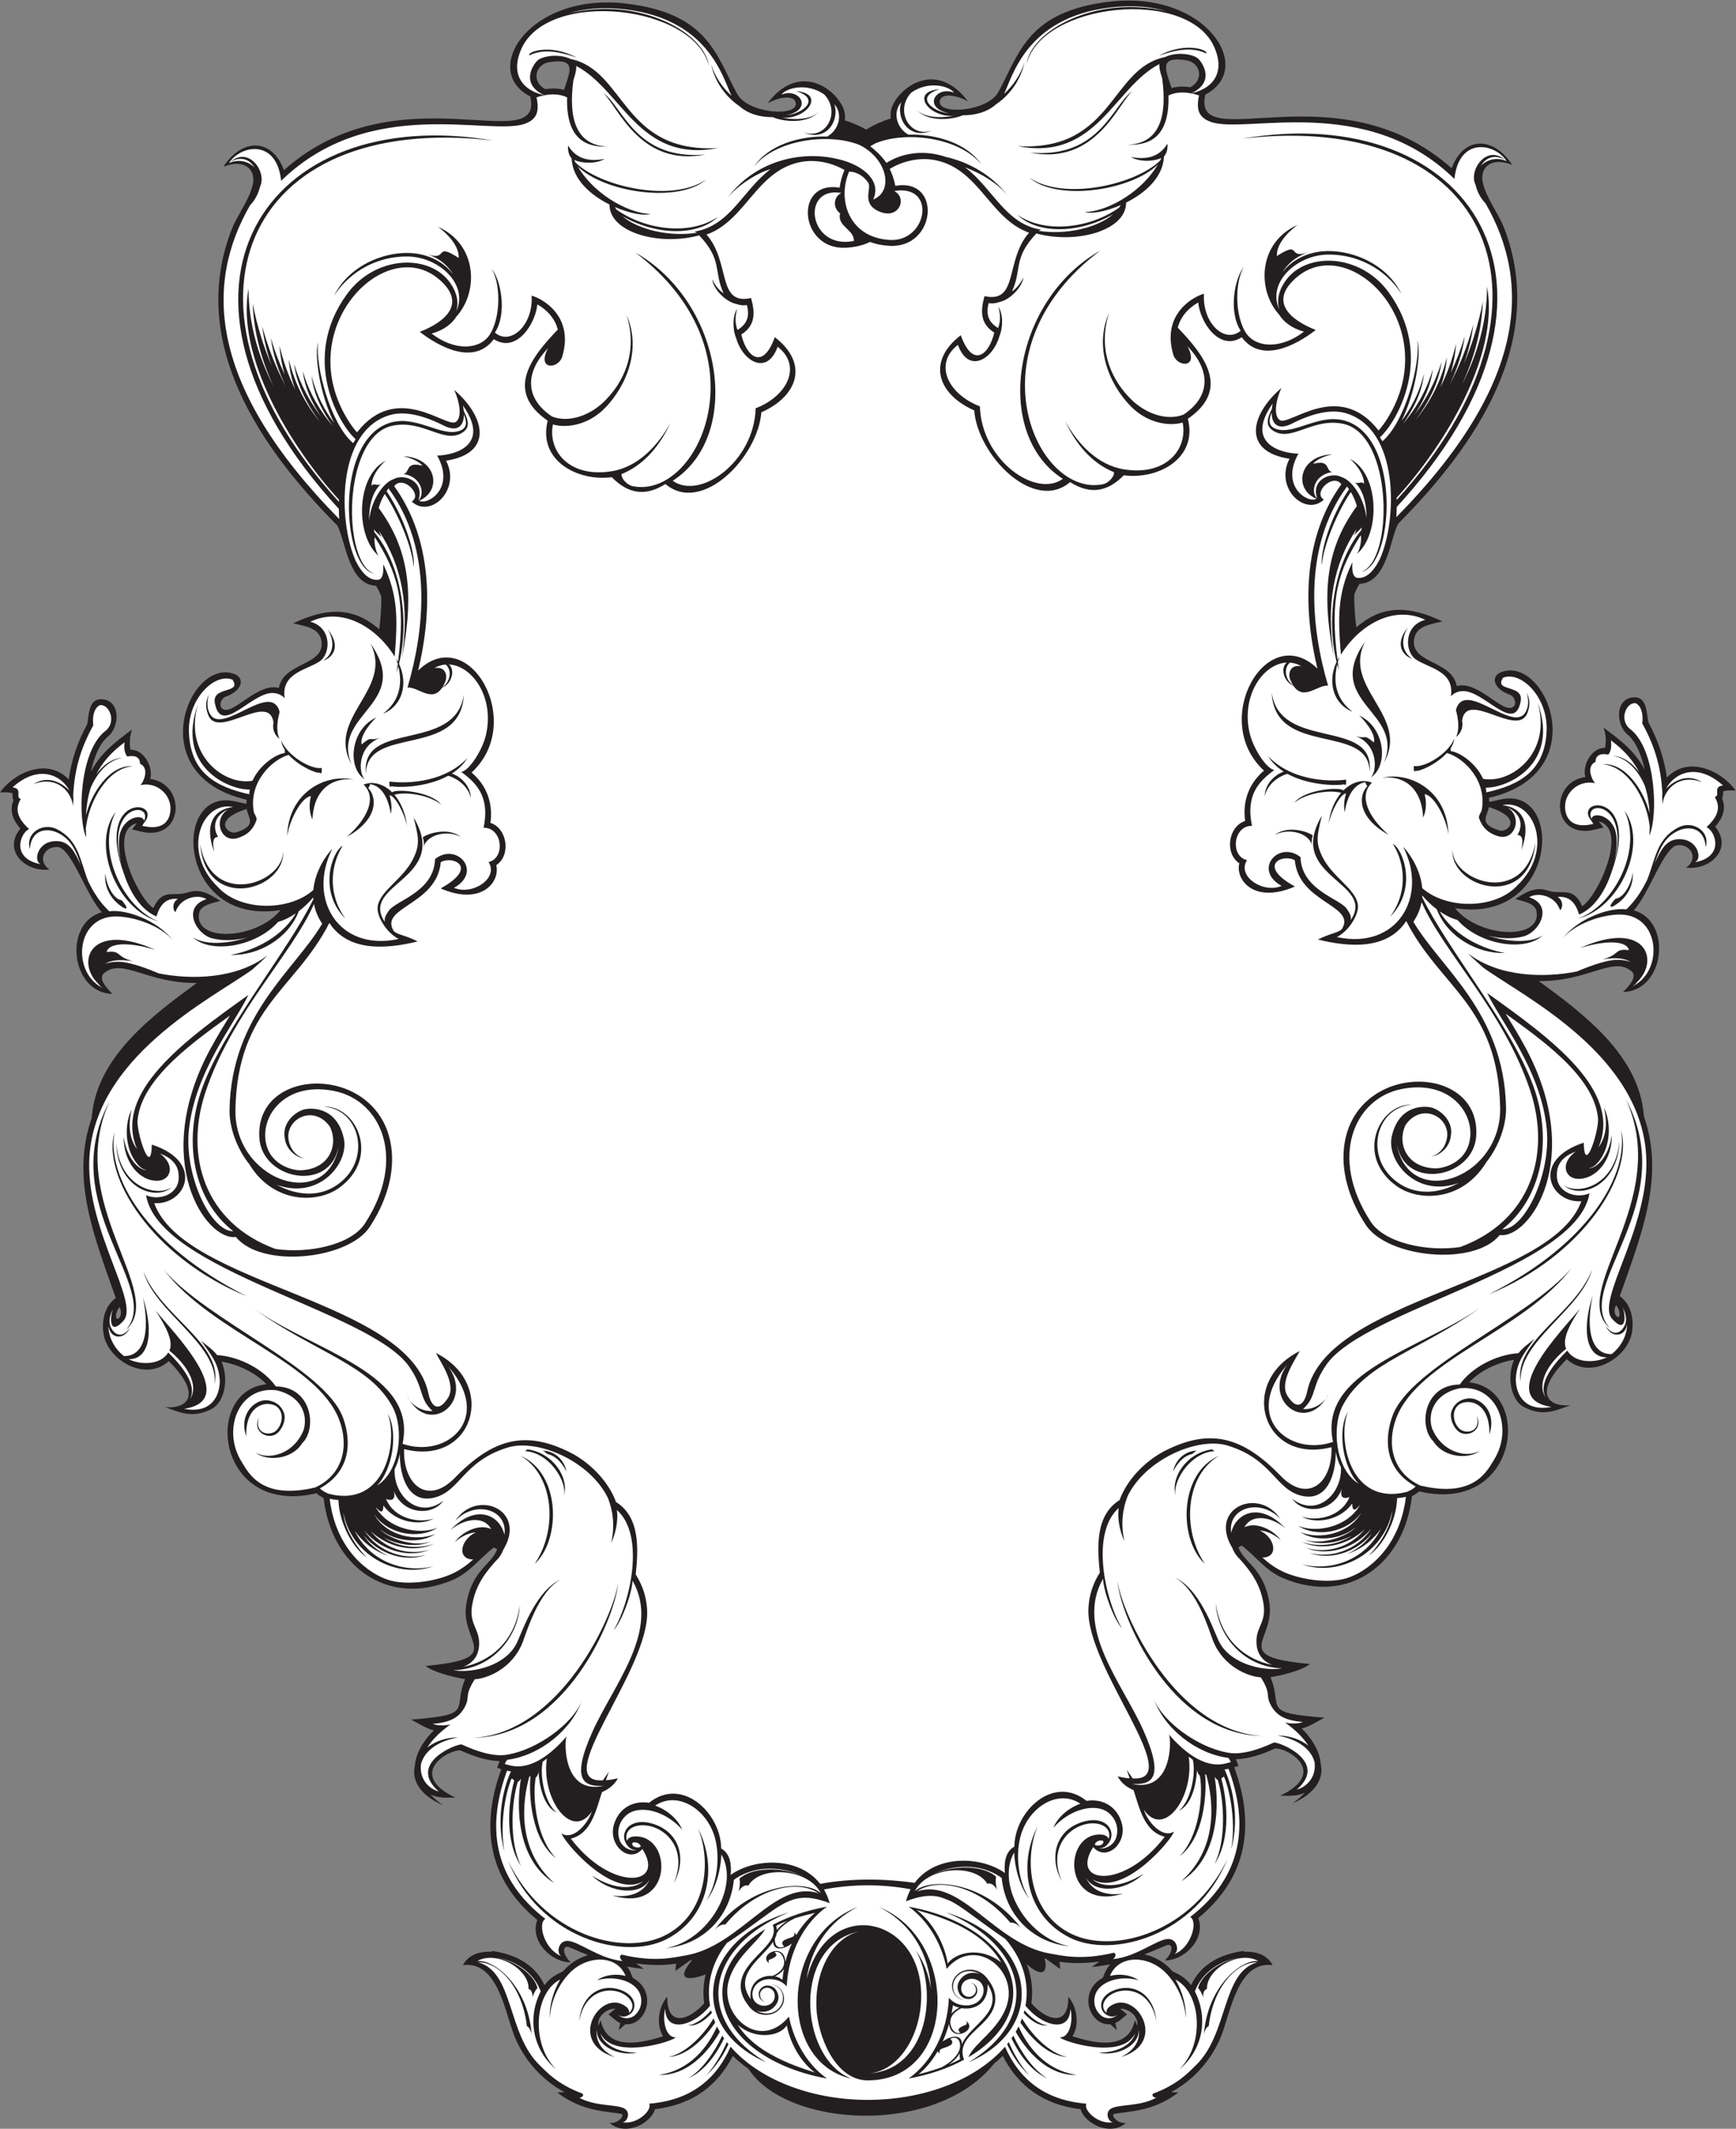 <?xml version="1.0" encoding="UTF-8" standalone="no"?>
<svg
   xmlns:dc="http://purl.org/dc/elements/1.1/"
   xmlns:cc="http://creativecommons.org/ns#"
   xmlns:rdf="http://www.w3.org/1999/02/22-rdf-syntax-ns#"
   xmlns:svg="http://www.w3.org/2000/svg"
   xmlns="http://www.w3.org/2000/svg"
   viewBox="0 0 875.493 1073.24"
   height="1073.24"
   width="875.493"
   xml:space="preserve"
   id="svg2"
   version="1.1"><rect x="0" y="0" width="875.493" height="1073.24" fill="#808080" stroke="none"/><defs
     id="defs6" /><g
     transform="matrix(1.333,0,0,-1.333,0,1073.24)"
     id="g10"><g
       transform="scale(0.1)"
       id="g12"><path
         id="path14"
         style="fill:#231f20;fill-opacity:1;fill-rule:evenodd;stroke:none"
         d="m 2062.82,7714.12 c 23.71,3.71 48.04,3.58 70.88,-2.87 22.34,68.26 49.97,120.77 -53.92,105.28 -56.78,-8.47 -69.16,-75.23 -16.96,-102.41 z M 933.324,4991.58 c -134.832,-42.79 -68.047,-96.68 -41.765,-88.82 82.937,24.82 47.535,53.65 41.765,88.82 z M 451.129,3107.66 c -8.016,-14.24 -17.512,-29.15 -8.949,-45.28 15.562,1.7 21.023,30.23 8.949,45.28 z M 4503.39,7721.32 c -23.72,3.72 -48.05,3.58 -70.88,-2.86 -22.34,68.25 -49.97,120.75 53.93,105.26 56.77,-8.46 69.15,-75.22 16.95,-102.4 z M 5632.88,4998.78 c 134.83,-42.79 68.05,-96.68 41.77,-88.82 -82.94,24.82 -47.53,53.65 -41.77,88.82 z m 482.2,-1883.92 c 8.01,-14.24 17.51,-29.14 8.94,-45.29 -15.55,1.7 -21.01,30.24 -8.94,45.29 z M 3956.61,643.191 l 54.49,-39.031 -2.64,27.57 c 44.7,-6.917 94.1,-7.191 151.17,0.961 l -29.38,-20.929 c 24.38,2.25 47.71,5.777 69.83,10.16 -8.9,-10.16 -16.02,-21.891 -21.26,-34.871 l -6.41,-15.86 c -21.51,-12.011 -39.92,-29.75 -48.83,-53.878 l -0.09,-0.282 c -1.13,-3.14 -2.09,-6.32 -2.89,-9.57 l -0.07,-0.301 c -8.36,-34.379 1.93,-69.41 27.23,-93.32 15.06,-14.238 33.97,-20.141 52.65,-18.527 l 25.45,-22.434 -6.66,26.621 c 13.82,5.031 33.13,24.242 44.85,33.02 l -26.01,21.609 c 28.56,1.832 71.26,-27.27 64.15,-64.149 l -8.67,20.52 C 4268.6,287.879 4126.4,328.469 4057.4,349.652 c 28.17,43.879 16.66,113.981 -15.72,149.59 1.76,-118.519 -84.53,-87.601 -139.61,-24.722 1.89,13.332 2.89,26.832 2.89,40.492 0,37.09 -7.16,73.051 -20.55,107.308 63.16,-55.109 79.76,-27.609 67.78,22.172 1.46,-0.441 2.94,-0.871 4.42,-1.301 z m -1398.86,-18.66 -2.65,-27.558 54.53,39.039 c 3.16,0.918 6.29,1.859 9.41,2.84 -62.98,-75.301 -19.91,-80.872 50.5,-55.332 -5.43,-22.301 -8.3,-45.18 -8.3,-68.508 0,-13.66 1,-27.16 2.9,-40.481 -55.08,-62.883 -141.37,-93.808 -139.62,24.711 -32.37,-35.609 -43.89,-105.711 -15.72,-149.582 -69,-21.18 -211.19,-61.781 -236.11,60.84 l -8.67,-20.52 c -7.11,36.872 35.58,65.981 64.15,64.149 l -26.02,-21.609 c 11.72,-8.778 31.03,-27.989 44.86,-33.02 l -6.66,-26.621 25.44,22.434 c 18.69,-1.614 37.59,4.289 52.65,18.527 25.3,23.91 35.59,58.941 27.24,93.32 l -0.07,0.301 c -0.81,3.25 -1.77,6.43 -2.89,9.57 l -0.1,0.282 c -8.9,24.128 -27.31,41.867 -48.82,53.878 l -6.41,15.86 c -3.84,9.512 -8.68,18.328 -14.49,26.359 20.09,-3.769 41.16,-6.828 63.05,-8.859 l -29.37,20.929 c 57.06,-8.128 106.46,-7.871 151.17,-0.949 z M 425.688,4292.18 c -158.926,3.37 -187.563,268.49 -40.356,308.81 -56.98,59.93 -115.43,242.36 -166.07,246.57 -50.926,4.25 -80.383,-51.25 -32.297,-85.03 -90.539,-11.12 -178.336,71.97 -109.848,154.87 -27.645,31.55 -42.781,66.9 -25.922,107.45 -4.726,9.01 -3.894,16.51 -3.707,26.01 -15.613,5.19 -29.25,4.16 -47.488,2.92 47.961,71.21 177.457,136.61 259.98,49.39 10.086,73.26 32.852,140.19 70.004,209.33 6.7,33.82 4.551,96.88 54.879,94.23 73.711,-3.88 67.399,-106.59 23.465,-141.07 -34.523,-29.37 -54.082,-84.93 -64.621,-133.49 36.043,70.32 93.969,114.61 155.867,159.75 -9.687,-26.29 -10.41,-53.13 -5.824,-76.38 51.023,1.88 87.422,-66.71 74.516,-110.12 139.679,-19.52 126.816,-239.1 -35.614,-199.1 l -32.839,8.09 17.406,23.11 c -111.614,-27.33 0.176,-279.08 62.785,-320.68 36.172,77.98 74.777,40.7 130.887,59.2 48.464,15.99 83.527,-7.46 122.589,-32 -24.859,-8.01 -73.855,-14.24 -80.019,-45.24 -22.367,-112.51 216.102,-102.96 307.989,10.5 -389.958,-62.06 -415.505,463.93 -174.055,411.43 l 44.617,-9.7 c 0.093,5.2 0.504,10.42 1.136,15.6 -402.652,92.31 -215.882,541.63 -45.746,475.14 40.485,-15.82 28.379,-64.05 -33.687,-85.33 -18.281,-6.27 -30.063,-40.87 -6.344,-48.84 41.192,-13.84 130.652,103.29 207.569,81.67 17.42,98.28 173.48,83.45 161.46,175.76 -6.94,53.3 -65.32,57.83 -106.93,68.89 123.79,58.93 226.4,64.2 325.28,-22.74 5.34,40.93 8.25,82.61 7.89,124.12 -5.57,14.19 -12.22,27.83 -20.16,40.63 -104.71,3.78 -116.1,174.1 -146.28,227.65 -288.989,291.1 -565.989,688.28 -400.477,1118.16 21.179,55.02 67.871,113.82 80.59,171.71 12.57,57.19 -32.067,99.03 -111.176,67.04 68.695,106.41 182.493,112.46 229.143,-12.75 430.7,383.57 984.8,40.22 932,278.57 -191.78,97.97 -2.44,395.14 362.82,351.45 311.34,-37.24 340.35,-196.23 420.03,-341.81 40.91,-74.76 229.85,-87.88 221.58,-34.22 -5.11,33.23 -67.08,22.09 -107.15,-1.62 130.51,173.97 282.94,34.03 292.42,-37.82 1.17,-8.83 1.13,-17.57 0.03,-26.06 28.07,-8.84 55.26,-20.56 80.92,-34.96 29.22,17.74 60.64,31.91 93.27,42.18 -1.11,8.48 -1.14,17.21 0.02,26.05 9.49,71.85 161.91,211.77 292.43,37.81 -40.07,23.71 -102.04,34.85 -107.16,1.62 -8.26,-53.65 180.68,-40.54 221.59,34.22 79.67,145.57 108.68,304.57 420.03,341.81 365.25,43.7 554.59,-253.48 362.81,-351.45 -52.8,-238.35 501.31,105.01 932,-278.57 46.65,125.2 160.45,119.16 229.14,12.74 -79.11,32 -123.74,-9.84 -111.17,-67.04 12.72,-57.88 59.41,-116.68 80.6,-171.7 C 5856,6759.07 5578.99,6361.88 5290,6070.78 c -30.17,-53.55 -41.56,-223.87 -146.27,-227.65 -7.94,-12.8 -14.59,-26.44 -20.17,-40.63 -0.36,-41.51 2.55,-83.18 7.9,-124.12 98.87,86.94 201.48,81.67 325.28,22.75 -41.61,-11.06 -99.99,-15.6 -106.94,-68.9 -12.02,-92.3 144.05,-77.48 161.47,-175.76 76.91,21.62 166.37,-95.51 207.56,-81.67 23.72,7.97 11.94,42.57 -6.34,48.84 -62.07,21.28 -74.17,69.51 -33.69,85.33 170.14,66.48 356.9,-382.83 -45.74,-475.13 0.63,-5.18 1.04,-10.41 1.13,-15.61 l 44.62,9.69 c 241.45,52.51 215.9,-473.49 -174.05,-411.42 91.88,-113.46 330.35,-123.01 307.98,-10.5 -6.16,31.01 -55.16,37.23 -80.02,45.24 39.07,24.54 74.13,47.99 122.59,32.01 56.12,-18.51 94.72,18.77 130.89,-59.21 62.62,41.6 174.41,293.35 62.78,320.68 l 17.41,-23.11 -32.84,-8.09 c -162.43,-40 -175.29,179.58 -35.61,199.1 -12.91,43.41 23.49,112 74.51,110.11 4.59,23.26 3.87,50.1 -5.82,76.38 61.91,-45.13 119.83,-89.42 155.87,-159.74 -10.55,48.56 -30.1,104.12 -64.63,133.49 -43.92,34.47 -50.23,137.18 23.47,141.07 50.33,2.66 48.18,-60.41 54.88,-94.22 37.15,-69.15 59.91,-136.08 70.01,-209.34 82.52,87.22 212.01,21.82 259.98,-49.39 -18.24,1.24 -31.87,2.27 -47.5,-2.91 0.2,-9.51 1.03,-17.01 -3.7,-26.03 16.87,-40.54 1.73,-75.89 -25.92,-107.44 68.49,-82.9 -19.3,-165.99 -109.85,-154.87 48.08,33.78 18.63,89.27 -32.3,85.03 -50.64,-4.21 -109.09,-186.64 -166.06,-246.57 147.2,-40.32 118.56,-305.45 -40.36,-308.81 16.6,16.76 58.26,57.14 31.08,79.29 -70.56,57.52 -162.17,-40.15 -350,-37.87 170.7,-124.76 377.76,-279.93 397.15,-504.9 0.16,-1.83 0.29,-3.68 0.4,-5.53 81.08,-231.35 -10.76,-452.01 -91.05,-681.37 59.2,-42.06 51.93,-125.47 41.37,-155.91 -31.55,-91.04 -160.62,-157.05 -241.72,-82.46 -130.69,-129.44 -68.72,-182.18 13.85,-173.86 -63.85,-24.1 -107.42,-42.24 -175.8,-7.28 -47.3,24.18 -67.09,109.33 -37.96,178.88 -61.1,-9.76 -127.85,-40.89 -169.73,-85.35 242.76,-24.43 189.1,-502 -189.01,-412.22 -8.04,-7.3 -17.42,-13.23 -27.24,-17.98 -28.41,-254.51 -238.16,-415.68 -487.57,-310.26 -66.51,28.11 -101.81,81.76 -156.45,123.06 -4.46,-2.09 -9.97,-4.97 -12.43,-7.36 22.85,-59.87 96.57,-77.84 116.99,-209.82 22.3,-144.1 -152.53,-202.35 153.42,-230.71 -27.05,-22.96 -103.94,-42.85 -149.28,-49.88 49.04,-116.17 -39.3,-134.11 204.25,-153.13 -27.46,-13.7 -56.02,-33.71 -86.14,-40.85 36,-34.56 68.69,-84.54 72.08,-134.43 11.97,-51.09 -15.87,-109.41 -107.26,-148.88 19.07,13.08 34.88,26.9 47.58,41.09 -33.53,-16.91 -69.35,-11.05 -93.2,-11.9 185.19,89.23 25.52,183.11 -20.29,178.33 -45.65,-20.64 -96.8,-39.32 -147.6,-40.22 l 9.59,-25.62 -16.05,-4.86 c 79.89,-218.95 49.96,-417.181 -136,-570.521 29.38,-78.168 -51.56,-160.308 -126.71,-160.257 27.14,25.218 33.68,58.519 13.43,58.929 -7.74,0.16 -40.28,-16.992 -90.63,-36.051 35.33,-7.281 68.54,-25.5 94.53,-51.23 4.12,-4.078 8.14,-8.34 12.02,-12.77 l 20.56,-10.328 c 4.56,-2.293 8.99,-4.863 13.27,-7.691 14.05,-9.262 26.07,-20.941 36.2,-34.231 38.58,82.661 116.18,118.02 199.04,129.329 l 0.43,-3.028 c 55.25,2.25 90.86,-16.172 109.15,-50.73 -133.27,17.629 -159.47,-182.41 -195.81,-270.86 -36.94,-89.929 -104.9,-164.632 -188.46,-209.562 l 27.66,-1.09 C 4360.64,62.609 4266.74,66.699 4214.02,55.871 4201.9,47.25 4232.99,17.52 4259.67,22.242 4235.96,0.48 4202.63,-5.309 4167.1,4.883 4144.92,11.242 4122.9,24.641 4107.03,41.949 4098.94,50.781 4091.55,62 4088.14,73.973 3947.62,90.602 3851.69,161.973 3793.84,275.563 3783.72,265.75 3772.99,256.242 3761.7,247.07 3540.21,-30.441 2976.24,4.352 2831.85,226.27 c -21.6,15.371 -41.5,31.851 -59.48,49.293 C 2714.52,161.973 2618.59,90.602 2478.06,73.973 2474.65,62 2467.28,50.781 2459.17,41.949 c -15.86,-17.309 -37.88,-30.707 -60.06,-37.066 -35.53,-10.191 -68.87,-4.402 -92.57,17.359 26.68,-4.723 57.77,25.008 45.64,33.629 -52.71,10.82 -146.62,6.738 -244.16,81.418 l 27.66,1.09 c -83.56,44.93 -151.52,119.633 -188.46,209.562 -36.34,88.45 -62.53,288.489 -195.8,270.86 18.28,34.558 53.89,52.98 109.15,50.73 l 0.42,3.028 c 82.86,-11.309 160.47,-46.668 199.04,-129.329 10.13,13.29 22.15,24.969 36.21,34.231 4.27,2.828 8.71,5.398 13.27,7.691 l 20.55,10.317 c 3.89,4.441 7.9,8.703 12.02,12.781 23.16,22.922 52.05,39.891 83.06,48.461 -43.81,17.211 -72.02,31.769 -79.16,31.621 -20.25,-0.422 -13.7,-33.723 13.43,-58.93 -75.15,-0.062 -156.08,82.09 -126.7,160.258 -185.97,153.34 -215.9,351.56 -136.01,570.52 l -16.05,4.86 9.6,25.63 c -50.8,0.89 -101.96,19.57 -147.61,40.21 -45.8,4.79 -205.48,-89.11 -20.28,-178.33 -23.84,0.85 -59.67,-5.01 -93.2,11.91 12.7,-14.19 28.51,-28.02 47.58,-41.1 -91.4,39.48 -119.23,97.8 -107.26,148.88 3.38,49.89 36.07,99.87 72.08,134.43 -30.12,7.14 -58.69,27.14 -86.15,40.85 243.55,19.03 155.22,36.96 204.25,153.12 -45.33,7.04 -122.23,26.92 -149.27,49.89 305.94,28.36 131.11,86.61 153.41,230.7 20.42,132 94.14,149.96 117,209.83 -2.47,2.38 -7.97,5.26 -12.44,7.36 -54.63,-41.3 -89.94,-94.95 -156.44,-123.06 -249.42,-105.42 -459.16,55.76 -487.57,310.26 -9.82,4.74 -19.21,10.68 -27.25,17.99 -378.108,-89.79 -431.764,387.78 -189,412.21 -41.885,44.47 -108.635,75.58 -169.737,85.36 29.125,-69.56 9.34,-154.71 -37.965,-178.89 -68.367,-34.95 -111.945,-16.82 -175.793,7.27 82.567,-8.32 144.54,44.43 13.848,173.86 -81.09,-74.58 -210.172,-8.56 -241.723,82.46 -10.554,30.45 -17.824,113.86 41.375,155.92 -80.285,229.37 -172.132,450.01 -91.054,681.38 0.113,1.84 0.246,3.69 0.406,5.52 19.391,224.97 226.449,380.14 397.152,504.9 -187.839,-2.28 -279.449,95.38 -350.004,37.87 -27.183,-22.15 14.481,-62.53 31.083,-79.29 v 0" /><path
         id="path16"
         style="fill:#ffffff;fill-opacity:1;fill-rule:evenodd;stroke:none"
         d="m 2424.09,1069.5 c -6.74,13.27 -22.52,16.24 -31.36,12.08 -6.97,-18.17 30.81,-22.92 31.36,-12.08 v 0" /><path
         id="path18"
         style="fill:#ffffff;fill-opacity:1;fill-rule:evenodd;stroke:none"
         d="m 4142.11,1076.69 c 6.75,13.28 22.53,16.24 31.37,12.08 6.97,-18.16 -30.82,-22.91 -31.37,-12.08 v 0" /><path
         id="path20"
         style="fill:#ffffff;fill-opacity:1;fill-rule:evenodd;stroke:none"
         d="m 3460.67,930.172 c 80.01,107.888 251.6,101.408 341.24,37.219 -3.49,36.359 0.45,80.359 35.82,99.889 0.91,133.42 147.59,273.91 272.89,172.89 67.96,10.36 119.38,-27.6 134.25,-87.73 18.55,-74.96 -60.03,-143.18 -109,-87.09 -90.2,-141.069 117.19,-162.452 270.72,39.18 -78.12,18.76 -95.91,110.38 -117.94,175.99 -31.89,14.12 -47.49,30.35 -60.35,52.06 17.85,-3.06 24.62,-5.86 45.76,-7.06 -3.4,10.12 -7.96,22.19 -11.35,32.31 l 22.56,-32.78 c 206.48,-12.61 -176.88,415.91 -167.49,641.68 2.07,49.66 16.82,95.1 43.21,136.73 -9.65,96.25 -17.58,216.39 74.68,274.29 28.35,78.29 98.6,149.18 171.76,186.41 168.67,85.85 292.69,55.11 436.8,-93.94 104.53,-108.11 198.05,-26.17 193.16,107.65 -260.21,-66.84 -356.97,244.86 -120.24,363.45 -20.47,-38.76 -77.88,-119.89 -45.97,-169.72 38.52,-60.12 64.63,-28.71 73.99,15.82 75.16,357.85 923.99,407.07 1037.54,720.51 -118.65,-7.92 -193.44,155.25 9.05,221.59 2.56,-129.4 58.02,46.23 54.11,91.48 -14,162.46 -224.83,305.22 -349.48,396.38 25.05,-40.96 49.97,-81.86 72.89,-124.07 230.84,-425.09 15.75,-729.65 -95.36,-713.08 -96.87,-119.97 -425.59,-86.14 -506.87,38.45 -55,84.3 -92.2,184.96 -82.79,286.88 30.7,332.78 520.42,329.75 500.65,48.03 -11.06,-157.56 -266.39,-205.72 -299.01,-34.06 0.75,-7.01 2.21,-13.93 4.15,-20.53 64.35,-218.81 390.9,-97.16 385.48,163.59 -8.01,385.42 -226.55,452.43 -355.33,705.22 -72.41,-110.86 -217.6,-98.63 -334.03,-69.94 48.89,25.28 82.98,25.23 92.92,43.53 47.14,86.82 -165.67,96.17 -180.48,256.14 -43.09,26.14 -147.69,-17.43 0.48,-99.14 -153.42,-66.97 -226.08,24.18 -210.39,88.02 -55.95,36.18 -42.78,138.84 22.05,159.9 -10.19,73.88 13.44,141.28 71.29,190.4 -207.6,190.71 11.37,570.57 202.17,385.88 -56.01,233.24 -54.36,495.97 90.56,697.19 -32.6,43.66 -109.66,-33.38 -66.11,-57.88 -68.71,-66.06 -188.03,41.96 -130.11,154.2 -180.81,27.94 -147.79,167.2 -30.59,267.83 -20.33,-43.53 -31.43,-104.21 -6.11,-121.43 36.02,-24.49 222.28,155.14 373.64,-39.28 12.7,13.82 25.39,32.31 32.63,43.84 217.63,346.54 -138.92,710.31 -343.13,534.88 -105.99,-91.05 -23.77,-160.79 73.01,-198.57 -75.55,-58.57 -205.76,-127.57 -280.12,-27.64 -84.96,-54.69 -157.73,57.37 -164.63,131.48 -38.22,-21.37 -67.1,-54.73 -77.43,-95.15 101.22,-105.21 201,-232.7 38.22,-344.75 38.2,-149.96 -112.41,-230.58 -242.39,-213.63 -62.69,-63.91 -128.01,-73.27 -202.99,-25.8 -137.67,-116.84 -350.02,101.6 -362.88,271.2 -138.01,60.96 -181.13,184.35 -50.86,284.3 45.78,-128.2 107.79,-72.66 126.65,10.04 -54.67,34.41 -51.88,83.55 -36.87,137.92 130.2,-29.04 76.61,136.19 168.6,239.9 -146.42,51.8 -187.08,235.73 -347.94,272.8 -65.19,15.04 -131.49,-2.35 -179.31,-31.67 10.02,-20.53 17.15,-42.17 21.27,-64.03 176.53,32.02 156.19,-235.47 -20.74,-226.9 -28.3,1.37 -53.23,6.56 -75.02,14.73 -25.49,-12.36 -56.04,-20.19 -91.94,-21.93 -176.16,-8.53 -197.06,256.59 -22.99,227.27 2.91,22.61 9.07,45.19 18.32,66.76 -47.35,27.42 -111.24,43.07 -174.1,28.58 -160.86,-37.09 -201.53,-221 -347.95,-272.81 91.99,-103.71 38.4,-268.94 168.61,-239.9 15,-54.37 17.79,-103.51 -36.88,-137.92 18.87,-82.71 80.87,-138.24 126.65,-10.04 130.27,-99.95 87.15,-223.34 -50.85,-284.3 -12.87,-169.61 -225.21,-388.04 -362.89,-271.2 -74.98,-47.47 -140.3,-38.11 -202.98,25.8 -129.98,-16.95 -280.6,63.66 -242.39,213.63 -162.78,112.05 -63,239.54 38.21,344.76 -10.32,40.41 -39.2,73.77 -77.43,95.14 -6.89,-74.11 -79.67,-186.17 -164.63,-131.48 -74.35,-99.92 -204.57,-30.93 -280.12,27.64 96.79,37.78 179,107.52 73.02,198.57 -204.22,175.43 -560.77,-188.34 -343.12,-534.88 7.23,-11.53 19.91,-30.01 32.62,-43.84 151.35,194.42 337.61,14.79 373.64,39.29 25.31,17.21 14.22,77.89 -6.11,121.42 117.2,-100.62 150.21,-239.89 -30.6,-267.84 57.92,-112.24 -61.4,-220.25 -130.11,-154.19 43.55,24.5 -33.5,101.53 -66.1,57.88 144.91,-201.22 146.57,-463.94 90.56,-697.19 190.8,184.7 409.76,-195.17 202.17,-385.88 57.85,-49.12 81.47,-116.52 71.28,-190.4 64.83,-21.06 78,-123.72 22.05,-159.89 15.7,-63.85 -56.97,-155 -210.39,-88.03 148.18,81.71 43.58,125.28 0.48,99.14 -14.8,-159.97 -227.61,-169.33 -180.47,-256.14 9.94,-18.3 44.02,-18.25 92.91,-43.52 -116.42,-28.7 -261.62,-40.94 -334.02,69.92 -128.79,-252.78 -347.322,-319.79 -355.334,-705.21 -5.418,-260.76 321.124,-382.4 385.484,-163.59 1.94,6.6 3.4,13.53 4.15,20.53 -32.62,-171.65 -287.955,-123.5 -299.017,34.06 -19.77,281.72 469.947,284.75 500.657,-48.03 9.4,-101.93 -27.79,-202.58 -82.79,-286.88 -81.28,-124.59 -410.004,-158.42 -506.871,-38.46 -111.113,-16.56 -326.199,288 -95.359,713.1 22.914,42.2 47.843,83.1 72.883,124.06 -124.657,-91.15 -335.473,-233.92 -349.481,-396.38 -3.894,-45.26 51.555,-220.88 54.121,-91.49 202.485,-66.33 127.695,-229.49 9.047,-221.57 113.547,-313.45 962.37,-362.67 1037.54,-720.53 9.35,-44.52 35.47,-75.94 73.98,-15.81 31.91,49.83 -25.49,130.96 -45.96,169.71 236.73,-118.59 139.97,-430.28 -120.25,-363.43 -4.88,-133.83 88.64,-215.76 193.17,-107.66 144.11,149.05 268.12,179.79 436.79,93.95 73.17,-37.25 143.41,-108.13 171.76,-186.42 92.26,-57.9 84.34,-178.04 74.68,-274.29 26.39,-41.64 41.14,-87.08 43.21,-136.73 9.4,-225.77 -373.97,-654.29 -167.49,-641.67 l 22.58,32.76 c -3.4,-10.12 -7.97,-22.18 -11.37,-32.3 21.15,1.21 27.91,3.99 45.77,7.06 -12.87,-21.7 -28.46,-37.94 -60.36,-52.06 -22.03,-65.61 -39.81,-157.22 -117.94,-176 153.53,-201.609 360.92,-180.238 270.73,-39.17 -48.98,-56.1 -127.55,12.13 -109.01,87.09 14.88,60.13 66.29,98.09 134.26,87.73 125.29,101.01 271.97,-39.47 272.88,-172.9 35.38,-19.52 39.32,-63.507 35.83,-99.89 88.67,63.5 257.52,70.53 338.6,-33.75 123.31,22.449 247.94,18.992 357.77,3.742 v 0" /><path
         id="path22"
         style="fill:#ffffff;fill-opacity:1;fill-rule:evenodd;stroke:none"
         d="m 4563.31,7848.99 c 10.31,12.24 -76.05,46.34 -178.29,-7.97 47.55,15.98 118.66,38.11 178.29,7.97 z m -279.17,-142.22 c -73.88,-49.18 -120.79,-255.97 -386.91,-232.73 249.62,-49.09 332.5,185.58 386.91,232.73 z M 3285,7359.66 c 13.89,-21.45 -27.73,-77.43 40,-107.72 75.78,-33.89 109.69,49.86 58.18,76.88 161.31,27.49 126.23,-191.94 -15.51,-185.07 -152.55,7.38 -202.06,147.64 -155.41,258.21 30.31,0.64 57.56,-18.96 72.74,-42.3 z m 1935.71,-962.39 c 62.55,55.45 210.27,305.78 32.48,549.23 -107.23,146.86 -312.61,153.76 -390.62,41.56 -25.48,-36.66 -33.18,-74.25 -22.14,-107.66 -48.47,100.89 63.82,205.85 182.14,208 111.35,2.02 217.08,-52.62 279.37,-147.74 -61.68,123.98 -213.67,176.19 -318.9,157.41 -59.38,-10.59 -104.11,-40.47 -131.58,-77.75 18.58,31.66 49.15,59.61 95.92,75.77 -79.44,-25.67 -21.86,48.08 -116.62,-13.27 -2.61,56.26 65.2,108.81 79.12,118.24 -149.82,-66.3 -155.33,-245.46 -71,-339.1 17.92,-28.78 48.9,-52.44 94.33,-65.06 -80.41,-62.34 -173.18,-64.47 -216,-9.69 -47.92,66.49 -45.17,203.83 -10.35,254.99 -35.27,-39.76 -60.59,-168.92 -13.02,-241.67 -59.45,-50.92 -145.96,28.56 -138.79,139.72 -37.74,-9.69 -161.7,-75 -116.21,-229.92 14.3,-48.72 99,-53.22 53.94,31.13 92.81,-96.47 82.95,-193.25 -15.16,-258.31 -60.09,-23.57 -140.4,0.44 -198.97,58.56 -65.65,65.16 -128.93,176.68 -83.14,326.09 -65.16,-152.6 22.81,-297.99 91.56,-361.82 53.51,-49.69 128.49,-69.34 187.3,-52.9 20,-101.4 -62.97,-202.74 -222.48,-176.87 -99.99,16.22 -174.18,96.4 -222.28,182.48 50.23,-106.22 114.67,-164.49 185.26,-193.44 0.88,-17.43 -21.2,-41.17 -42.67,-45.54 -250.84,-51.1 -508.36,507.58 -9.93,883.58 -331.57,-188.61 -408.28,-691.77 -141.27,-863.07 -102.05,-73.94 -307.6,70.06 -313.69,274.1 -123.52,47.81 -174.73,162.4 -83.1,232.71 39.38,-110.28 131.3,-56.03 156.69,32.02 14.41,34.45 14.3,85.02 -3.5,111.39 9.54,-34.54 6.34,-59.93 -1.3,-79.76 -31.79,18.83 -48.54,47.15 -35.53,94.26 12.13,-2.7 26.89,-0.83 40.86,4.12 38.96,8.1 85.64,55.13 90.47,92.87 -12.79,-26.37 -27.94,-42.51 -43.34,-52.91 38.79,83.25 2.76,124.81 92.42,219.33 148.03,-40.77 339.01,9.06 339.44,116.28 l 0.53,0.69 c 71.14,35.6 138.95,94.7 142.48,173 0.73,1.27 1.45,2.56 2.13,3.84 11.14,12.5 12.58,34.34 11.34,45.86 -32.55,-53.68 -83.07,-60.69 -138.16,-50.56 34.25,-20.68 89.52,-16.27 115.37,-3.55 -1.66,-3.38 -3.39,-6.71 -5.15,-10.01 -89.48,-88.56 -361.63,-154.91 -494.74,-64.42 106.72,-91.94 387.54,-48.35 486.48,49.84 -72.84,-121.41 -211.36,-180.73 -275.72,-179.71 22.07,-8.37 77.6,1 134.86,25.86 -1.79,-3.24 -3.78,-6.4 -5.92,-9.51 -109,-77.72 -278.86,-99.8 -384.05,-27.4 71.11,-70.21 225.69,-75 361.24,2.3 -58.88,-51.29 -180.07,-79.28 -281.74,-62.52 l 9.36,4.43 c -135.42,21.02 -183.11,157.53 -287.7,235.72 64.3,-24.44 123.03,-60.79 160.86,-105.93 -63.05,80.57 -150.78,126.87 -234.63,145.51 -8.61,2.97 -17.54,5.58 -26.89,7.73 -77.6,17.9 -147.19,0.84 -196.81,-30.72 -19.91,29.82 -48.92,53.55 -61.01,62.75 6.75,4.35 13.8,8.42 21.22,12.11 115.81,47.26 317.5,20.86 399.65,-81.05 -55.84,82.26 -174.09,116.27 -276.8,113.15 -43.04,24.32 -58.51,79.47 -31.5,116.73 1.57,2.17 3.17,4.26 4.78,6.32 -21.37,-61.97 29.44,-146.02 117.86,-106.77 -85.42,-31.93 -144.96,75.41 -79.45,143.3 66.11,45.49 142.6,24.12 161.35,-0.88 -54.03,22.4 -101.13,-27.05 -62.34,-59.72 9.14,-7.7 24.46,-14.52 43.28,-19.18 -71.4,10.54 -126.55,65.16 -36.08,91.76 -111.47,-7.47 -43.75,-106.74 53.24,-100.47 -54.24,-10.15 -113.44,-5.53 -140.47,23.53 46.78,-51.96 144.4,-35.92 175.1,-21.27 43.33,-0.57 91.48,10.38 126.15,41.51 47.96,32.46 91.55,86.03 107.4,158.55 -15.43,-48.84 -44,-88.79 -77.34,-119.28 31.72,63.47 83.44,288.62 401.16,326.63 87.1,10.42 157.03,2.62 212.39,-13.87 -269.5,63.41 -512.04,-75.9 -527.89,-199.04 57.65,229.51 604.28,290.27 708.2,66.5 39.67,-85.43 11.37,-155.65 -85.7,-178.28 94.29,43.96 40.37,119.69 24.92,132.48 -19.53,16.16 -79.74,26.07 -124.19,4.84 -207.83,-42.48 -194.81,-356.75 -557.12,-337 299.07,-57.79 363.6,221.8 535.9,310.47 -1.4,-13.9 3.49,-32.13 10.52,-53.68 19.36,-142.58 -8.22,-246.98 -130.76,-251.39 92.39,-3.37 158.44,37.33 154.69,186.27 28.09,14.01 67,16.2 115.64,0.26 -13.4,-60.49 4.57,-85.3 43.63,-99.74 131.68,-48.69 586.38,112.11 922.54,-216.09 16.92,161.81 154.85,134.79 197.37,67.02 -33.69,16.13 -73.05,7.85 -96.5,-16.55 17.15,29.2 50.25,44.52 90.12,21.71 -69.04,59.5 -138.5,-39.12 -111.11,-94.23 5.31,-21.79 15.56,-47.43 37.73,-70.25 172.3,-299.38 159.31,-682.34 -337.42,-1186.99 0.86,12.77 1.37,25.66 1.52,38.6 767.78,834.15 272.13,1539.05 -583.78,1393.11 943.59,110.24 1262.06,-621.77 583.55,-1366.47 -0.06,2.64 -0.15,5.29 -0.26,7.93 186.18,203.52 389.36,542.62 342.22,798.4 -0.29,-135.88 -38.82,-260.68 -94.89,-370 43.62,94.25 74.43,199.36 79.12,313.43 -17.53,-88.33 -42.49,-166.07 -71.68,-234.49 16.91,47.43 29.37,96.9 35.43,147.94 -23.37,-86.49 -54.86,-162.08 -89.81,-227.73 28.06,57.59 49,119.37 57.23,184.06 -14.53,-50.19 -32.45,-96.12 -52.45,-138.08 10.29,34.57 17.29,70.97 19.91,109.17 -14.86,-62.62 -35.73,-117.49 -59.83,-165.49 13.21,35.43 22.07,73.34 24.61,113.63 -24.83,-101.53 -70.33,-178.64 -117.99,-236.66 47.06,63.43 87.58,138.36 98,219.9 -24.64,-82.08 -63.3,-148.74 -103.46,-201.62 34.76,51.48 63.02,110.45 70.54,173.96 -25.74,-88.39 -70.1,-156.55 -113.05,-207.11 36.34,51.09 72.4,116.77 79.64,189.99 -19.1,-78.5 -53.55,-137.07 -85.01,-178.56 54.59,109.98 74.93,255.28 60.39,305.38 11.09,-90.65 -46.59,-308.29 -132.43,-382.05 -3.03,5.13 -6.22,10.06 -9.53,14.79 z M 6107.08,4789.8 c 11.48,50.22 12.59,96.88 3.28,122.84 -21.67,60.53 -86.65,66.13 -89.24,41.32 -32.81,72.79 146.82,66.54 85.96,-164.16 z m 25.66,-1013.13 c 48.94,-162.56 -137.66,-472.85 -500.69,-620.99 390.18,195.67 530.59,460.94 500.69,620.99 z m -217.27,-207.53 c 50.45,-38.6 197.36,-8.16 211.4,168.14 -3.63,-171.79 -150.41,-224.7 -211.4,-168.14 z m 236,324.32 c 175.66,-385.21 -221.65,-726.78 -60.88,-865.47 -143.11,157.88 272.67,470.48 60.88,865.47 z m -127.93,-643.28 c -41.84,-153.87 -280.79,-271.89 -270.16,-425.1 -28.59,152.81 207.15,257.53 270.16,425.1 z M 4227.71,2071.21 c 17.48,-125.21 218.64,-567.63 548.81,-585.7 -354.28,5.77 -540.08,462.37 -548.81,585.7 z m 420.2,-709.78 c 75.85,-206.22 57.01,-404.481 -144.89,-560.328 30.61,-18.161 3.25,-116.45 -60.55,-140.832 19.88,10.652 11.88,56.882 -21.79,57.582 -41.3,0.839 -119.86,-67.922 -210.08,-76.262 13.45,9.59 11.77,22.34 2.69,24.14 -124.02,-29.769 -195.56,-10.648 -240.93,-2.941 -209.92,35.672 -336.8,289.961 -503.38,234.801 75.59,53.312 233.6,25.262 353.51,-118.34 9.88,3.32 28.68,-6.059 41.45,-21.328 -136.05,178.98 -344.04,193.641 -402.92,140.668 47.14,93.23 227.86,106.19 274.27,28.039 9.16,2.922 23.05,1.211 37.2,-23.129 -2.84,4.77 -8.46,36.621 -3.54,49.469 -44.82,42.32 -156.09,47.341 -237.7,10.48 69.75,33.692 176.5,44.561 258.45,-14.73 14.68,-146.746 123.78,-246.117 257.38,-258.578 -165.83,30.57 -279.56,237.91 -209.97,354.779 1.97,-63.24 23.43,-131.721 55.96,-174.479 -38.8,65.411 -51,154.369 -33.96,228.389 25.98,112.79 140.78,189.76 228.44,130.61 -43.21,-15.17 -85.26,-49.3 -102.31,-91.07 58.38,67.46 154.63,95.94 205.98,58.91 2.51,-1.86 4.92,-3.83 7.22,-5.93 l 0.31,-0.28 c 22.38,-20.56 33.91,-51.79 25.26,-85.72 -6.6,-25.94 -30.85,-47.05 -65.55,-45.48 11.37,1.54 20.11,5.33 26.25,10.19 v -0.01 l 0.06,0.05 c 2.46,1.96 4.5,4.1 6.12,6.35 37.11,43.42 -1.1,107.26 -84.99,86.88 -106.71,-25.9 -142.27,-130.15 -88.59,-227.701 -46.27,108.761 5.96,186.531 74.19,211.661 56.88,20.96 117.69,-0.88 102.99,-51.22 -2.98,8.76 -12.49,15.85 -28.53,16.71 -147.43,7.9 -147.42,-295.159 83.38,-223.01 -72.86,-10.969 -121.74,14.57 -141.84,62.121 33.28,-66.871 151.52,-52.989 218.86,12.648 -87.78,-56.219 -159.89,-51.039 -193.31,-21.18 118.77,-69.679 307.8,159.121 307.86,180.661 -39.39,-26.05 -95.65,29.47 -113.59,82.92 75.63,-111.62 191.93,47.8 170.04,200.46 4.88,-4.02 10.02,-7.94 15.4,-11.71 12.61,-51.73 -7.84,-158.75 -53.47,-193.15 50.61,22.59 66.57,102.11 69.32,153.41 3.06,-12.04 6.88,-17.88 10.87,-20.29 14.21,-82.13 -5.25,-234.09 -77.49,-305.57 95.36,70.75 103.64,240.99 97.38,309.73 2.23,0.8 3.89,0.58 4.65,-2.15 25.31,-90.64 49.07,-274.07 -95.35,-401.619 148.97,92.059 142.48,303.989 126.6,395.349 4.21,-7.33 8.17,-10.77 11.84,-11.88 24.29,-76.98 33.25,-230.24 -13.1,-319.989 68.24,101.949 45.24,257.969 26.67,324.889 5.3,4.66 9.22,9.9 11.45,4.37 25.24,-62.65 42.8,-178.24 25.76,-272.2 36.62,131.53 -3.96,259.98 -25.02,302.33 5.01,0.54 10.02,1.37 15.04,2.51 z m 986.54,1264.67 c 20.03,55.41 -0.33,109.03 -47.13,130.6 -33.71,15.54 -78.73,-1.57 -92.74,-35.9 -15.38,-27.53 4.85,-72.3 27.52,-86.36 32.93,-20.45 90.19,8.53 64.87,62.4 16.07,-54.51 -29.1,-69.31 -57.27,-54.86 -27.2,13.95 -45.67,71.68 -8.24,98.41 16.51,9.32 38.04,10.63 56.21,4 41.98,-15.34 59.34,-64.68 56.78,-118.29 z M 3925.68,1144.12 c -52.72,-125.62 -33.02,-330.229 128.84,-407.62 161.87,-77.391 456.22,6.77 589.69,284.2 -119.91,-293.348 -439.6,-379.61 -600.54,-296.071 -160.94,83.562 -193.85,272.902 -117.99,419.491 z m 1333.7,3439.84 c 106.43,106.56 47.58,258.14 10.06,275.68 39.07,-59.49 64.5,-172.37 -10.06,-275.68 z m -117.59,761.19 c 98.24,-43.47 113.33,-190.21 43.39,-235.17 25.86,22.05 30.39,127.49 -59.6,158.59 49.16,-15.89 29.06,10.3 72.16,-25.33 10.21,34.7 -47.33,96.08 -55.95,101.91 z m 338.01,-449.64 c -3.92,167.16 -148.57,239.48 -252,213.73 69.06,10.9 151.13,-26.37 156.23,-149.9 18.28,38.06 8.1,78.97 5.79,88.07 36.02,-3.4 81.74,-91.61 89.98,-151.9 z m -454,39.08 c 7.14,52.03 25.32,91.2 48.27,118.04 -44.99,13.01 -132.97,-1.67 -176.62,-36.76 38.46,49.79 171.77,60.12 185.17,45.98 h 0.01 c 34.69,34.47 77.75,43.31 110.22,28.08 -0.86,0.29 -1.74,0.55 -2.61,0.81 -50.8,-49.41 -14.31,-128.59 63.24,-197 -118.88,66.48 -114.33,148.58 -80.5,184.15 -5.44,7.64 -7.05,12.25 -6.4,14.86 -33.09,-3.75 -67.3,-35.57 -78.96,-113.05 -6.98,31.6 2.87,63.71 5.09,70.85 -21.27,-0.47 -56.33,-68.22 -66.91,-115.96 z m -133.87,525.4 c -3.42,5.44 -6.76,11.85 -9.99,19.35 -9.6,22.35 -3.21,60.02 41.4,52.41 -14.11,8.09 -28.76,12.42 -43.44,13.49 -26.21,-23.82 -15.48,-66.74 12.03,-85.25 z m 455.43,-894.91 c 100.74,-173.48 343,-342.06 350.48,-702.03 1.46,-69.64 -28.22,-148.79 -74.41,-207.16 -91.07,-149.7 -255.97,-149.55 -338.38,-91.25 -161.41,114.18 -66.64,313.47 56.26,308.55 -142.53,-10.49 -185.1,-213.71 -41.63,-301.86 65.97,-40.53 146.32,-33.57 219.23,5.92 -162.09,-58.46 -275.19,84.64 -253.15,177.04 l -0.03,0.03 c 28.29,123.83 131.62,115.63 156.49,106.07 41.73,-16.05 76.71,-59.5 66.47,-106.47 l -0.01,-0.02 c -4.01,-42.82 -45.02,-75.79 -73.58,-75.48 28.87,3.97 60.63,38.28 60.51,84.74 -2.87,70.66 -100.05,114.58 -157.39,34.25 -33.89,-68.73 1.68,-160.65 109.51,-164.99 34.32,-1.38 127.91,23.06 134.92,122.73 6.99,99.67 -88.69,213.28 -263.74,176.47 -175.05,-36.81 -272.45,-256.59 -113.17,-500.75 53.36,-81.78 215.31,-114.38 338.43,-96.06 267.56,98.34 344.88,350.52 265.25,591.49 -98.75,298.84 -329.03,524.74 -411.03,713.17 -4.54,-24.5 -14.22,-49.58 -31.03,-74.39 z m 33.95,99.21 c -0.12,-2.3 -0.27,-4.6 -0.47,-6.92 96.42,-197.84 334.68,-480.83 419.6,-711.68 75.6,-205.49 33.13,-426.83 -116.9,-543.87 84.46,-1.58 185.89,209.47 168.06,382.28 -22.94,222.32 -173.88,403.41 -225.06,511.33 241.72,-172.12 512.55,-369.19 421.09,-583.05 22.22,29.19 37.9,78.02 20.66,149.06 25.75,-48.66 29.46,-145.08 -22.1,-206.04 -8.99,-10.61 -17.33,-18.29 -36.16,-23.01 40.81,1.51 80.26,61.11 87.9,127.48 2.89,-96.63 -60.8,-171.08 -130.52,-167 -46.77,2.75 -66.3,58.74 -6.35,102.89 -65.58,-24.6 -70.5,-63.79 -71.09,-87.61 -1.65,-67.56 73.21,-92.22 123.68,-70.07 -47.79,-286.74 -846.08,-435.93 -994.88,-647.44 -59.18,-84.11 -35.78,-120.69 -88.98,-168.51 40.45,-3.74 82.55,23.29 96.25,57.07 -79.2,-157.17 -254.29,-25.14 -156.26,110.33 -172.06,-197.42 7.56,-349.43 173.48,-291.6 -57.17,266.44 325.29,346.07 560.65,509.71 -233.28,-166.47 -437.98,-209.92 -523.5,-371.58 -43.96,-83.11 -27.46,-243.33 59.97,-296.55 -59.96,59.64 -81.91,203.41 -41,271.63 -39.51,-99.2 4.53,-357.71 222.91,-302.48 13.56,5.22 25.24,12.13 33.76,20.52 -114.75,62.66 -121.16,173.67 -88.12,266.14 67.05,187.67 513.91,367.48 677.63,559.84 -181.85,-238.12 -580.72,-347.64 -663.26,-568.06 -36.32,-97.02 -15.42,-204.51 90.82,-254.29 204.03,-48.85 252.86,55.37 278.42,96.09 77.32,123.13 10.3,289.2 -131.51,271.36 -89.61,-19.71 -120.88,-89.79 -102.33,-150.66 38.32,-94.46 135.81,-114.18 182.15,-84.42 -37.19,-32.52 -135.16,-31.38 -177.2,35.05 -56.6,54.63 -37.34,213.51 100.03,214.57 43.98,63.05 134.61,112.57 222.01,118.59 18.31,23.27 44.67,40.12 61,54.68 -47.01,-65 -67.78,-92.26 -71.08,-154.14 1.25,-61.9 37.29,-122.4 135.07,-103.72 -218.61,32.23 47.63,295.66 107.38,371.09 -19.34,-32.22 -72.29,-107.74 -51.74,-150.97 -97.19,-80.43 -103.56,-154.19 -75.55,-185.4 -15.14,19.92 -27.79,73.91 79.93,178.31 30,-50.3 109.21,-46.3 149.84,-25.28 -72.12,-2.75 -99.4,89.82 -54.16,233.16 -27.84,-134.57 -2.79,-222.67 72.05,-221.37 31.99,25.07 58.09,66.39 58.33,113.07 -0.87,-4.74 -2.16,-9.54 -3.91,-14.38 -11.45,-31.48 -55.9,-37.74 -77.52,8.46 30.24,-43.72 60.28,-26.52 73.48,3.79 8.13,18.64 3,44.2 -9.27,66.77 13.44,-31.46 14.34,-104.84 -39.73,-43.87 -61.34,69.16 136.97,335.6 129.84,601.25 -10.6,394.91 -464.81,616.91 -616.95,726.63 -23.35,20.94 -49.26,44.01 -57.23,53.37 118.62,-90.36 289.67,-92.06 411.16,-67.87 72.04,30.53 120.88,43.26 148.8,43.96 22.76,0.58 40.62,-2.52 54.22,-8 -17.96,11.74 -47.71,18.9 -105.17,10.29 66.03,16.83 43.22,41.97 99.33,34.53 -6.62,32.12 -74.49,41.9 -184.62,8.1 244.33,109.48 303.12,-43.87 216.42,-128.09 -6,-8.44 -14.56,-15.45 -25.07,-19.66 126.5,52.38 114.29,272.54 -39.51,274.26 l 0.03,0.02 c -74.91,0.13 -173.8,-37.02 -219.38,-91.39 59.28,75.74 175.89,119.42 242.25,110.91 36.63,34.55 60.53,74.44 79.24,112.61 31.21,78.55 35.31,156.68 120.23,198.65 49.53,24.48 118.26,-11.95 101.01,-75.79 -5.52,73.9 -64.25,82.92 -109.52,59.52 -49.3,-25.47 -66.22,-70.45 -83.97,-121.47 22.48,50.1 42.87,88.07 85.17,91.59 80.13,6.67 97.73,-78.93 65.44,-87.26 115.87,20.46 79.24,118.74 45.71,132.98 34.54,32.73 59.27,68.61 31.16,114.28 22.84,5.21 -9.3,38.42 31.17,43.63 -97.01,87.66 -183.8,48.01 -215.72,-13.06 34.77,36.24 85.45,57.43 136.96,25.23 -91.87,34.8 -146.12,-32.84 -149.97,-84.37 0.08,3.8 -2.47,30.41 -0.54,41.15 -5.15,112.9 -36.74,194.07 -76.17,265.84 0,0 9.06,54.28 -22.11,75.06 -34.28,11.44 -72.39,-62.58 -19.44,-99.99 94.88,-79.43 100.99,-328.9 68.57,-398.94 0.67,11.32 1.17,22.59 1.42,33.81 -0.89,4.75 -1.7,10.34 -2.67,16.74 -13.2,86.57 -78.33,210.79 -175.45,218.66 88.27,6.47 157.55,-103.5 177.48,-185.58 -1.87,34.88 -6.98,69.01 -17.23,101.96 -21.73,53.31 -64.39,106.9 -121.5,115.39 41,-2.02 75.59,-29.35 100.34,-63.5 -22.55,43.75 -56.84,84.79 -107.83,121.98 2.58,-22.27 0.86,-41.49 -10.39,-54.02 -10.7,3.3 -48.62,7.52 -47.8,-27.01 -42.53,-20.1 -5.16,-82.89 0,-81.04 -63.96,14.23 -114.02,-34.8 -115.31,-85.15 -1.16,-45.6 24.31,-88.97 107,-68.6 -2.37,3.15 -4.1,6.11 -5.26,8.87 -80.89,91.18 188.58,119.23 73.01,-194.06 -5.9,-17.74 -13.05,-35.38 -21.48,-52.18 l -0.05,-0.11 0.04,0.09 c -23.55,-46.97 -56.97,-87.4 -100.28,-105.45 -12.48,42.75 -35.34,70.79 -81.04,66.49 22.12,-13.3 19.97,-42.13 9.1,-49.88 -18.98,56.73 -85.78,68.52 -117.12,48.84 93.51,-30.15 40.42,-133 -22.87,-148.56 -39.65,-9.74 -86.76,-8.69 -132.77,3.69 77.84,-26.19 163.79,-28.71 207.25,0.66 -66.57,-63.26 -238.28,-37.16 -322.82,58.29 -22.03,5.72 -45.09,17.29 -66.89,32.23 60.42,-103.19 183.1,-146.82 246.91,-157.06 -103.44,-4.04 -218.34,60.29 -258.26,165.24 -20.35,15.36 -39.15,33.4 -54.37,51.99 z m 121.02,593.74 c -1.24,-12.59 -6.38,-24.9 -14.05,-36.57 0.5,-2.37 0.64,-5.91 0.29,-10.94 33.8,-3.99 96.03,-45.57 122.42,-104.95 109.27,-19.75 262.46,101.55 205.91,290.3 87.11,-239.11 -118.85,-325.65 -195.61,-323.59 1.04,-5.81 1.71,-11.75 1.94,-17.78 130.74,28.92 222.1,84.24 228.2,233.7 5.15,126.54 -96.77,226.44 -164.51,199.98 -37.83,-54.92 78.34,-23.28 66.42,-88.72 -23.38,-128.26 -141.4,45.5 -223.08,37.88 -14.06,-1.31 -28.95,-6.34 -41.09,-19.67 14.89,96.24 -84.7,106.67 -132.8,139.85 -42.44,29.28 -46.05,127.78 35.92,149.57 -124.03,59.03 -253.99,-25.19 -319.16,-131.92 -10.97,135.43 -14.64,226.7 41.66,346.41 5.61,11.92 -7.99,-46.11 17.9,-55.53 32.04,-4.93 61.17,18.41 87.36,70.02 66.96,146.8 75.29,496.06 -131.17,553.26 -41.43,11.48 -106.17,7.97 -201.37,-40.39 -48.33,-24.55 -76.47,-5.62 -76.49,42.14 -10.49,-26.81 -13.61,-50.51 14.67,-61.29 71.53,-27.27 167.61,63.59 270.52,27.92 207.21,-71.84 174.5,-548.75 53.55,-568.91 122.11,36.93 123.5,520.59 -69.29,559.8 -114.08,23.2 -192.62,-68.57 -261.07,-27.87 -33.93,20.17 -25.37,47.15 -7.72,83.66 0.61,6.4 1.63,13.21 3.11,20.4 -107.15,-151.52 33.61,-188.54 97.65,-189.16 -71.06,-125.66 38.69,-189.82 67.96,-170.53 -87.64,35.8 -67.62,162.87 60.62,167.96 -28.72,-6.15 -60.33,-19.39 -73.3,-36.02 66.73,17.46 46,-25.88 72.11,-31.25 -67.83,-9.61 -82.55,-75.24 -57.2,-98.89 0.14,0.14 0.31,0.28 0.46,0.43 -24.21,68.63 51.63,101.72 93.72,79.24 42.92,-14.5 86.53,-86.31 92.86,-156.2 1.37,53.25 -12.42,111.67 -48.34,140.68 15.47,-16.17 29.82,4.45 39.62,-10.2 -1.08,43.82 -41.42,86.14 -55.21,95.47 111.8,-53.08 119.51,-281.12 28.28,-359.99 12.75,19.48 18.01,57.24 14.16,70.63 -85.65,-134.01 -117.97,-238.02 -87.92,-471.82 2.33,4.45 4.86,8.87 7.59,13.24 -2.51,-7.27 -4.68,-14.33 -6.55,-21.2 1.4,-10.47 2.9,-21.2 4.54,-32.21 -2.43,7.74 -4.68,15.6 -6.76,23.53 -21.15,-88.44 11.04,-143.3 57.92,-179.25 -73.19,29.36 -95.67,113.28 -60.31,188.68 -41.39,169.98 -6.23,378.88 93.73,498.44 0.25,3.35 0.47,6.87 0.65,10.58 -5.25,-10.55 -20.14,-19.19 -29.39,-31.95 4.46,8.49 7.98,16.97 10.64,25.4 -87.58,-134.33 -115.34,-281.39 -86.15,-481.89 -49.47,250.44 -25.58,415.03 87.31,568.66 -5.2,19.47 -13.47,37.48 -22.9,53.18 -47.2,-68.44 -104.8,-200.54 -109.24,-276.76 -7.15,53.57 33.17,183.78 102.44,287.4 -2.45,3.63 -4.94,7.11 -7.46,10.41 -171.83,-233.73 -134.15,-541.32 -71.81,-753.17 -40.79,3.17 -92.17,-59.33 -131.35,-0.14 -36.74,14.81 -49.97,67.38 -25.21,87.33 -89.32,-4.19 -174.48,-126.34 -139.47,-269.46 13.43,-54.9 61.36,-130.91 92.54,-137.14 -59.43,-43.18 -108.43,-95.39 -84.43,-210.88 -72.72,0.4 -82.41,-116.24 -18.67,-129.68 -39.82,-61.85 62.05,-127.5 130.72,-97.53 -109.8,60.56 -11.14,173.75 71.58,108.94 3.69,-124.88 148.42,-156.68 175.06,-195.56 12.59,-18.38 17.19,-27.68 15.03,-42.47 97.61,144.41 -247.84,161.65 -109.18,394.59 -19.18,-76.77 -23.88,-101.2 0.59,-152.95 37.6,-79.46 127.28,-122.71 135.62,-183.81 4.52,-33.13 -29.81,-96.5 -79.46,-122.3 228.07,-49.47 347.24,152.72 250.84,341.29 21.48,-21.93 65.55,-82.97 72.04,-156.13 91.56,-81.24 275.6,-80.72 359.06,9.4 142.95,135.87 62.64,329.83 -55.93,304.45 72.23,-7.89 110.98,-64.55 72.36,-168.25 0.03,8.19 14.09,55.24 -15.24,55.32 23.36,38.41 12.03,82.47 -38.39,104.35 60.16,-36.28 28.59,-127.86 -34.37,-109.02 -27.68,8.28 -58,24.37 -73.24,70.5 0.97,10.16 6.03,16.7 10.35,25.9 22.24,110.45 -63.69,198.76 -131.26,218.45 -38.83,-42.35 -105.02,-71.97 -118.12,-67.1 -9.1,-11.06 -7.26,15.01 -6.86,17.66 32.42,-5.12 91.97,25.53 128.07,65.43 0.66,0.8 1.33,1.56 1.99,2.24 10.15,11.61 18.27,23.94 23.15,36.37 z m -704.62,-66.76 c 15.11,-24.42 35.73,-43.54 59.06,-58.48 -17.3,-4.45 -69.97,-34.54 -71.98,-92.71 13.47,55.9 67.03,79.67 85.93,84.4 86.83,-47.73 201.27,-44.43 214.96,-39.34 9.11,-11.07 7.26,15 6.86,17.66 -42.36,-6.7 -198.01,-12.99 -294.83,88.47 z m 527.57,486.36 c -52.42,-67.87 -14.33,-107.23 17.91,-118.31 -34.48,23.59 -47.63,64.47 -17.91,118.31 z m -160.81,-53.03 c -161.23,-229.71 152.04,-264.4 71.53,-457.56 99.51,177.66 -160.5,282.35 -71.53,457.56 z m -353.28,-193.15 c 12.06,-245.31 369.73,-112.66 370.35,-300.16 22.72,207.48 -337.87,77.05 -370.35,300.16 z m 697.76,-167.48 c 15.03,32.2 6.32,75.99 -0.84,101.8 32.55,121.55 220.23,-94.33 264.72,-5.58 6.35,12.68 13.83,32.2 3.47,71.78 9.64,-24.12 15.42,-41.05 2.73,-76.16 -35.65,-98.67 -231.41,89.41 -247.52,-30.04 6.34,-34.22 -12.29,-53.99 -22.56,-61.8 z m -686.23,-370.44 c 56.97,42.57 142.3,4.17 144.04,-3.01 -2.57,-5.42 -6.15,-20.32 -3.54,-34.28 -12.07,42.79 -84.28,65.91 -140.5,37.29 z m 672.46,-52.75 c -4.73,-121.95 270.12,-221.81 314.14,25.19 -23.42,-263.5 -326.02,-172.55 -314.14,-25.19 z M 4558.36,2136.81 c -87.19,127.56 -74.96,334 54.32,408.82 -154.07,-66.14 -153.8,-318.72 -54.32,-408.82 z m -119.62,348.91 c 11.1,25.37 36.05,58.55 71.39,66.37 8.19,4.87 9.79,9.86 18.1,13.02 -59.3,-2.77 -86.2,-51.8 -89.49,-79.39 z m 9.88,-94.75 c -22.44,71.52 40.19,164.54 135.5,178.45 5.14,0.75 6.79,-5.8 11.64,-6.55 -4.99,-0.24 -9.93,-0.98 -14.26,-1.46 -88.4,-15.3 -148.33,-122.46 -132.88,-170.44 z m 1697.32,2594.06 c 70.75,-150.09 -42.06,-362.63 -177.74,-408.62 164.36,40.45 267.34,286.87 177.74,408.62 z m 30.7,-233.27 c -1.95,-37.43 -31.78,-96.92 -64.46,-99.32 -27.12,-28.61 -21.39,-35.16 -8.35,-28.42 55.73,30.94 77.82,85.4 72.81,127.74 z m -1556.42,-3323.48 0.15,-0.3 c -115.87,30.45 -231.67,127.47 -256.93,201.81 40.06,-115.7 161.94,-211.52 283.75,-227.07 3.56,-4.11 6.67,-9.28 9.17,-16 -5.56,-1.68 -11.05,-3.11 -16.48,-4.31 l 0.01,-0.03 c -85.44,-23.65 -167.6,51.47 -217.65,108.9 9.85,-16.59 15.04,-222.09 -140.06,-186.75 74.34,-4.56 126.21,18.21 42.81,203.9 -80.59,179.4 -258.79,384.22 -151.91,571.83 3.11,-53.06 40.96,-153.62 72,-188.23 -62.79,103.98 -121.53,359.26 -12.75,455.68 -6.29,-46.82 8,-96.92 21.62,-124.99 -15.05,65.9 -6.12,123.43 11.95,169.4 67.35,140.28 267.17,226.11 379.11,191.76 170.47,-52.3 179.37,-166.55 280.41,-190.06 93.27,-21.7 128.22,74.91 128.23,166.24 4.33,-23.64 11.49,-42.64 19.48,-58.01 5.48,-101.11 -91.75,-192.23 -184.74,-119.05 43.54,-60.9 154.7,-52.44 188.32,37.37 -10.13,-36.99 11.14,-38.46 28.91,-31.09 -29.96,-72.74 -118.43,-93.41 -180.88,-74.37 59.1,-30.81 148.83,-10.22 191.1,49.8 l 0.01,-0.01 c 0.29,-40.85 18.68,-16.62 29.3,-5.79 -46.93,-82.9 -163.37,-107.36 -234.01,-78.63 70.4,-45.23 187.75,-25.75 239.93,51.49 -47.21,-84.24 -161.02,-104.21 -231.58,-75.1 57.39,-37.71 149,-30.43 209.68,17.82 -30.12,-31.07 -124.91,-70.98 -195.56,-45.58 67.19,-28.7 139.7,-7 180.82,13.78 -59.04,-37.56 -131.44,-43.92 -190.54,-22.57 76.4,-36.02 174.6,-13.91 239.32,46.95 -43.13,-53.06 -104.44,-78.64 -164.2,-78.5 -1.21,0.01 -2.43,0.02 -3.64,0.05 h -0.15 c -13.1,0.3 -26.05,1.78 -38.6,4.45 l -0.08,0.01 c -1.26,0.26 -2.51,0.56 -3.76,0.84 l -1.19,0.28 c -1,0.25 -2.02,0.49 -3.03,0.75 l -1.84,0.49 c -0.77,0.21 -1.53,0.4 -2.31,0.62 -1.45,0.41 -2.91,0.83 -4.35,1.27 1.69,-0.7 3.39,-1.35 5.1,-1.98 l 1.18,-0.44 c 1.57,-0.57 3.14,-1.14 4.72,-1.66 l 0.46,-0.16 c 1.7,-0.56 3.41,-1.09 5.12,-1.6 l 1.53,-0.44 c 1.26,-0.36 2.53,-0.7 3.79,-1.05 l 1.51,-0.4 c 1.7,-0.43 3.4,-0.84 5.1,-1.22 l 1.04,-0.21 c 1.4,-0.31 2.8,-0.6 4.21,-0.87 l 1.66,-0.31 c 1.69,-0.32 3.39,-0.61 5.09,-0.87 l 0.72,-0.11 c 1.51,-0.23 3.03,-0.44 4.55,-0.63 l 1.68,-0.2 c 1.44,-0.17 2.87,-0.32 4.31,-0.46 l 1.08,-0.11 c 1.68,-0.14 3.36,-0.27 5.05,-0.37 l 1.79,-0.11 c 1.3,-0.06 2.61,-0.11 3.91,-0.16 l 1.58,-0.05 c 1.64,-0.05 3.3,-0.07 4.94,-0.07 l 2.07,0.02 3.32,0.06 2.14,0.06 c 1.64,0.06 3.27,0.12 4.91,0.23 l 1.56,0.11 c 1.27,0.09 2.53,0.18 3.79,0.28 l 2.1,0.2 c 1.28,0.12 2.57,0.25 3.86,0.4 l 2.11,0.25 c 1.38,0.18 2.77,0.35 4.15,0.56 l 2.41,0.36 c 1.01,0.16 2.02,0.32 3.03,0.5 l 2.19,0.37 c 1.55,0.28 3.09,0.58 4.63,0.89 l 2.69,0.56 2.31,0.51 c 0.97,0.22 1.94,0.44 2.92,0.68 0.89,0.21 1.77,0.44 2.66,0.66 1.44,0.36 2.9,0.74 4.34,1.14 l 2.38,0.66 2.89,0.85 1.83,0.56 c 1.89,0.58 3.77,1.18 5.65,1.82 l 1.54,0.52 c 1.08,0.37 2.16,0.76 3.24,1.14 l 1.47,0.55 c 2.27,0.83 4.54,1.71 6.79,2.61 l 0.39,0.15 c 1.14,0.46 2.25,0.93 3.37,1.41 l 1.34,0.57 c 3.64,1.58 7.25,3.24 10.82,4.99 l 0.61,0.3 c 13,6.42 25.49,14.07 37.21,22.82 l 0.01,0.01 c 8.27,6.16 16.15,12.88 23.58,20.11 6.36,6.2 12.37,12.77 18,19.69 -54.29,-83.57 -153.63,-113.67 -234.59,-92.66 80.99,-29.32 178.26,3.59 235.77,72.83 -17.7,-27.5 -46.39,-55.03 -91.96,-76.25 58.17,19.32 99.38,55.66 126.67,94.8 -58.74,-118.59 -189.51,-162.18 -298.63,-134.28 142.1,-50.4 314.04,45 341.52,203.51 -4.17,-70.14 -62.54,-147.01 -90.19,-170.91 50.58,31.85 106.21,126.84 108.7,217.61 10.58,0.9 21.63,2.43 33.25,4.77 -24,-196.51 -150.64,-285.43 -225,-307.74 -65.99,-19.79 -166.1,-6.46 -231.05,20.99 -35.12,14.84 -63.74,36.29 -87.05,57.29 63.55,0.08 48.31,76.23 -9.79,102.34 24.54,-1.33 53.38,-13.6 79.15,-36.24 -26.81,38.07 -92.26,70.89 -137.09,48.6 29.17,55.25 107.14,36.83 155.1,-4.33 -99.79,105.68 -190.19,54.85 -205.31,-17.19 v 0.06 c -14.41,95.02 108.95,133.79 185.88,53.07 -81.29,122.76 -273.16,41.39 -182,-109.2 5.5,-15.26 14.91,-29.99 28.77,-43 30.5,-34.96 76.75,-85.75 89.71,-169.5 10.01,-64.71 -22.27,-84.09 -26.27,-130.13 -3.85,-44.34 12.4,-82.39 59.06,-100.47 -96.62,18.76 -194.1,90.77 -213.57,232.78 5.05,-111.96 97.54,-241.75 251.97,-245.82 l -0.04,-0.01 c -79.24,-12.49 -203.02,19.7 -242.22,106.77 -21.72,48.23 -72.63,195 -164.07,236.52 85.18,-45.82 130.17,-203.66 143.97,-238.38 40.02,-100.59 134.96,-136.19 181.03,-139.1 41.45,-65.68 15.85,-64.76 37.97,-105.4 21.3,-39.14 54.69,-57.89 120.62,-63.05 -16.19,-8.07 -51.36,-6.54 -66.81,-2.41 41.32,-29.1 69.78,-58.8 87.72,-87.21 -29.77,23.35 -70.72,38.32 -116.75,38.13 80.55,-14.12 128.87,-53.71 140.69,-101.55 5.86,-50.38 -22.85,-89.71 -67.43,-102.93 121.08,105.49 -64.55,179.88 -86.34,178.17 -65.91,-30.3 -118.15,-44.23 -163.47,-40.16 -10.69,1.44 -21.45,3.56 -32.22,6.25 -1.33,0.41 -2.65,0.83 -3.97,1.26 v 0" /><path
         id="path24"
         style="fill:#ffffff;fill-opacity:1;fill-rule:evenodd;stroke:none"
         d="m 2002.9,7841.8 c -10.32,12.23 76.05,46.33 178.29,-7.98 -47.56,15.98 -118.67,38.12 -178.29,7.98 z m 279.16,-142.23 c 73.88,-49.18 120.8,-255.98 386.92,-232.73 -249.62,-49.1 -332.51,185.58 -386.92,232.73 z m 896.56,-455.28 c -25.99,18 -28.72,59.95 4.4,77.33 -154.98,26.41 -124.93,-216.04 47.17,-181.72 3.33,42.47 -65.24,56.06 -51.57,104.39 z M 1345.49,6390.07 c -62.55,55.45 -210.27,305.78 -32.48,549.23 107.24,146.86 312.62,153.76 390.62,41.56 25.49,-36.66 33.18,-74.25 22.14,-107.66 48.47,100.9 -63.82,205.85 -182.13,208 -111.35,2.01 -217.09,-52.62 -279.37,-147.74 61.67,123.98 213.66,176.19 318.9,157.42 59.37,-10.6 104.12,-40.48 131.57,-77.76 -18.58,31.66 -49.14,59.61 -95.92,75.77 79.44,-25.68 21.87,48.07 116.62,-13.27 2.61,56.26 -65.19,108.81 -79.12,118.24 149.83,-66.3 155.34,-245.46 71.01,-339.11 -17.93,-28.77 -48.9,-52.44 -94.34,-65.05 80.41,-62.33 173.18,-64.47 216.01,-9.69 47.92,66.49 45.16,203.83 10.35,254.99 35.27,-39.76 60.58,-168.92 13.02,-241.67 59.44,-50.92 145.96,28.56 138.78,139.72 37.74,-9.69 161.71,-75 116.22,-229.92 -14.3,-48.71 -99.01,-53.21 -53.95,31.13 -92.79,-96.47 -82.95,-193.25 15.17,-258.3 60.08,-23.58 140.4,0.44 198.96,58.55 65.66,65.16 128.94,176.68 83.14,326.09 65.16,-152.6 -22.8,-297.98 -91.56,-361.82 -53.5,-49.68 -128.49,-69.33 -187.29,-52.9 -20,-101.4 62.96,-202.75 222.47,-176.87 99.99,16.22 174.2,96.4 222.29,182.48 -50.24,-106.21 -114.67,-164.48 -185.26,-193.44 -0.89,-17.43 21.19,-41.17 42.67,-45.55 250.84,-51.09 508.35,507.59 9.93,883.58 331.56,-188.6 408.27,-691.76 141.27,-863.06 102.05,-73.93 307.59,70.06 313.68,274.1 123.53,47.82 174.74,162.4 83.11,232.71 -39.39,-110.28 -131.3,-56.03 -156.69,32.02 -14.42,34.46 -14.3,85.02 3.49,111.39 -9.53,-34.54 -6.34,-59.93 1.31,-79.75 31.78,18.82 48.54,47.14 35.53,94.26 -12.13,-2.71 -26.89,-0.84 -40.86,4.11 -38.96,8.09 -85.64,55.13 -90.48,92.87 12.79,-26.37 27.94,-42.51 43.34,-52.91 -38.79,83.26 -2.75,124.81 -92.42,219.33 -148.03,-40.77 -339.01,9.05 -339.43,116.28 l -0.53,0.7 c -71.15,35.58 -138.96,94.69 -142.48,172.98 -0.73,1.28 -1.45,2.56 -2.14,3.85 -11.13,12.5 -12.58,34.34 -11.34,45.86 32.56,-53.68 83.08,-60.69 138.17,-50.56 -34.26,-20.68 -89.53,-16.28 -115.38,-3.55 1.66,-3.38 3.39,-6.71 5.16,-10.01 89.47,-88.56 361.62,-154.91 494.74,-64.43 -106.73,-91.93 -387.54,-48.34 -486.49,49.85 72.84,-121.41 211.37,-180.73 275.72,-179.71 -22.06,-8.37 -77.59,1 -134.85,25.86 1.78,-3.23 3.77,-6.4 5.92,-9.5 109,-77.73 278.86,-99.81 384.04,-27.4 -71.11,-70.22 -225.68,-75.01 -361.24,2.3 58.89,-51.29 180.08,-79.29 281.76,-62.53 l -9.37,4.43 c 135.42,21.02 183.12,157.54 287.71,235.72 -51.28,-13.87 -123.05,-60.8 -160.88,-105.93 101.16,134.14 273.14,181.77 425.82,141.8 84.99,-22.25 156.28,-79.21 123.3,-150.69 79.75,32.35 52.64,154.71 -51,206.27 -115.8,47.26 -317.5,20.85 -399.64,-81.04 55.84,82.25 174.09,116.26 276.8,113.14 43.03,24.32 58.51,79.47 31.5,116.73 -1.57,2.18 -3.17,4.27 -4.79,6.31 21.38,-61.96 -29.43,-146.02 -117.86,-106.76 85.42,-31.93 144.96,75.41 79.45,143.29 -66.11,45.5 -142.59,24.13 -161.35,-0.87 54.04,22.4 101.14,-27.05 62.34,-59.73 -9.14,-7.69 -24.45,-14.51 -43.27,-19.17 71.4,10.54 126.54,65.16 36.07,91.77 111.47,-7.48 43.75,-106.75 -53.24,-100.48 54.25,-10.14 113.44,-5.52 140.48,23.53 -46.79,-51.96 -144.41,-35.92 -175.11,-21.26 -43.33,-0.57 -91.47,10.37 -126.15,41.5 -47.95,32.46 -91.54,86.03 -107.39,158.55 15.42,-48.84 43.99,-88.8 77.33,-119.28 -31.72,63.47 -83.43,288.62 -401.15,326.63 -87.09,10.42 -157.03,2.62 -212.4,-13.87 269.51,63.41 512.04,-75.89 527.89,-199.04 -57.65,229.51 -604.27,290.28 -708.19,66.5 -39.68,-85.43 -11.37,-155.65 85.69,-178.28 -94.29,43.96 -40.36,119.69 -24.91,132.48 19.53,16.16 79.73,26.07 124.19,4.84 207.83,-42.47 194.81,-356.76 557.11,-337 -299.06,-57.79 -363.6,221.8 -535.9,310.47 1.4,-13.9 -3.48,-32.13 -10.52,-53.68 -19.36,-142.57 8.22,-246.98 130.77,-251.39 -92.4,-3.37 -158.44,37.32 -154.7,186.27 -28.08,14.01 -66.99,16.21 -115.63,0.25 13.4,-60.48 -4.58,-85.29 -43.63,-99.73 -131.68,-48.69 -586.38,112.11 -922.55,-216.09 -16.91,161.8 -154.846,134.8 -197.361,67.02 33.679,16.13 73.046,7.85 96.5,-16.55 -17.149,29.2 -50.258,44.52 -90.118,21.72 69.032,59.48 138.499,-39.13 111.098,-94.24 -5.309,-21.78 -15.559,-47.43 -37.719,-70.24 -172.3,-299.39 -159.316,-682.35 337.41,-1186.99 -0.86,12.75 -1.37,25.65 -1.51,38.59 -767.782,834.15 -272.13,1539.05 583.77,1393.11 -943.584,110.24 -1262.056,-621.77 -583.55,-1366.47 0.07,2.64 0.16,5.29 0.26,7.93 -186.18,203.52 -389.352,542.62 -342.212,798.4 0.285,-135.89 38.821,-260.68 94.882,-370 -43.604,94.25 -74.421,199.35 -79.104,313.44 17.523,-88.33 42.476,-166.08 71.674,-234.51 -16.91,47.44 -29.374,96.9 -35.428,147.94 23.368,-86.48 54.848,-162.06 89.808,-227.73 -28.06,57.6 -49,119.38 -57.23,184.08 14.53,-50.2 32.45,-96.14 52.45,-138.09 -10.29,34.57 -17.3,70.98 -19.91,109.17 14.85,-62.62 35.73,-117.49 59.82,-165.49 -13.2,35.43 -22.07,73.34 -24.61,113.63 24.84,-101.53 70.33,-178.64 118,-236.67 -47.05,63.44 -87.59,138.36 -98.01,219.91 24.64,-82.08 63.3,-148.74 103.47,-201.62 -34.77,51.48 -63.03,110.44 -70.55,173.96 25.74,-88.39 70.11,-156.55 113.05,-207.11 -36.34,51.09 -72.4,116.76 -79.64,189.99 19.11,-78.5 53.56,-137.06 85.02,-178.55 -54.59,109.97 -74.93,255.27 -60.39,305.37 -11.1,-90.65 46.59,-308.28 132.42,-382.04 3.04,5.11 6.22,10.06 9.53,14.78 z M 459.121,4782.6 c -11.484,50.22 -12.578,96.88 -3.281,122.83 21.676,60.54 86.656,66.15 89.242,41.33 32.813,72.79 -146.82,66.53 -85.961,-164.16 z M 433.461,3769.48 C 384.527,3606.91 571.133,3296.61 934.148,3148.47 543.984,3344.15 403.57,3609.43 433.461,3769.48 Z m 217.281,-207.53 c -50.461,-38.62 -197.367,-8.17 -211.406,168.13 3.629,-171.8 150.422,-224.7 211.406,-168.13 z m -236.015,324.31 c -175.649,-385.21 221.656,-726.78 60.886,-865.47 143.117,157.89 -272.664,470.48 -60.886,865.47 z M 542.66,3242.98 c 41.844,-153.87 280.785,-271.88 270.168,-425.1 28.59,152.81 -207.152,257.53 -270.168,425.1 z M 2338.49,2064.02 c -17.47,-125.22 -218.63,-567.64 -548.8,-585.71 354.28,5.78 540.09,462.38 548.8,585.71 z M 1918.3,1354.23 c -75.86,-206.23 -57.02,-404.48 144.88,-560.328 -30.6,-18.152 -3.25,-116.461 60.56,-140.839 -19.89,10.656 -11.88,56.886 21.78,57.589 41.3,0.84 119.87,-67.929 210.1,-76.261 -13.47,9.589 -11.79,22.328 -2.7,24.14 124.02,-29.769 195.55,-10.652 240.92,-2.941 209.92,35.672 336.81,289.961 503.38,234.801 -75.58,53.308 -233.59,25.25 -353.5,-118.352 -9.89,3.332 -28.69,-6.059 -41.45,-21.309 136.05,178.961 344.03,193.622 402.92,140.649 -47.15,93.242 -227.86,106.203 -274.28,28.062 -9.16,2.918 -23.04,1.2 -37.19,-23.152 2.84,4.781 8.46,36.633 3.54,49.492 44.81,42.309 156.08,47.321 237.7,10.461 -69.75,33.699 -176.51,44.568 -258.45,-14.711 -14.68,-146.761 -123.79,-246.133 -257.39,-258.59 165.84,30.571 279.57,237.899 209.98,354.779 -1.98,-63.228 -23.44,-131.72 -55.96,-174.47 38.79,65.402 50.99,154.36 33.95,228.37 -25.97,112.81 -140.78,189.77 -228.43,130.62 43.21,-15.17 85.26,-49.3 102.31,-91.07 -58.39,67.46 -154.64,95.94 -205.98,58.91 -2.51,-1.85 -4.93,-3.84 -7.23,-5.93 l -0.31,-0.28 c -22.37,-20.57 -33.9,-51.79 -25.26,-85.72 6.6,-25.95 30.85,-47.05 65.55,-45.48 -11.37,1.54 -20.11,5.32 -26.25,10.19 l 0.01,-0.01 -0.06,0.05 c -2.47,1.97 -4.51,4.11 -6.12,6.34 -37.11,43.42 1.1,107.28 84.99,86.9 106.7,-25.92 142.27,-130.16 88.58,-227.71 46.28,108.76 -5.96,186.53 -74.19,211.66 -56.87,20.95 -117.68,-0.88 -102.99,-51.22 2.98,8.76 12.5,15.85 28.53,16.71 147.44,7.9 147.44,-295.158 -83.36,-223.01 72.84,-10.961 121.73,14.571 141.83,62.121 -33.29,-66.859 -151.53,-53 -218.86,12.661 87.77,-56.219 159.89,-51.063 193.3,-21.192 -118.76,-69.687 -307.79,159.12 -307.86,180.66 39.39,-26.05 95.65,29.47 113.6,82.91 -75.63,-111.62 -191.93,47.81 -170.05,200.47 -4.88,-4.01 -10.02,-7.94 -15.4,-11.72 -12.61,-51.73 7.84,-158.74 53.48,-193.13 -50.62,22.57 -66.58,102.1 -69.33,153.39 -3.05,-12.03 -6.87,-17.87 -10.87,-20.28 -14.21,-82.14 5.26,-234.09 77.5,-305.57 -95.37,70.76 -103.65,240.99 -97.37,309.72 -2.25,0.81 -3.91,0.6 -4.67,-2.14 -25.3,-90.63 -49.06,-274.08 95.35,-401.618 -148.96,92.058 -142.48,303.998 -126.59,395.348 -4.22,-7.33 -8.18,-10.77 -11.84,-11.88 -24.29,-76.98 -33.26,-230.24 13.09,-320 -68.23,101.96 -45.24,257.99 -26.67,324.9 -5.29,4.66 -9.22,9.89 -11.44,4.38 -25.24,-62.66 -42.81,-178.26 -25.76,-272.21 -36.63,131.52 3.96,259.98 25.01,302.33 -5,0.53 -10.01,1.36 -15.03,2.51 z M 931.754,2618.9 c -20.024,55.41 0.332,109.03 47.129,130.61 33.707,15.53 78.727,-1.58 92.747,-35.9 15.38,-27.55 -4.86,-72.31 -27.52,-86.38 -32.93,-20.44 -90.188,8.54 -64.88,62.41 -16.062,-54.52 29.1,-69.31 57.28,-54.86 27.19,13.94 45.66,71.68 8.25,98.42 -16.52,9.3 -38.06,10.61 -56.221,3.98 -41.984,-15.33 -59.351,-64.67 -56.785,-118.28 z M 2640.52,1136.93 C 2693.25,1011.3 2673.55,806.691 2511.68,729.301 2349.82,651.91 2055.46,736.063 1922,1013.5 2041.91,720.152 2361.6,633.891 2522.54,717.441 2683.48,800.98 2716.39,990.34 2640.52,1136.93 Z M 1306.83,4576.76 c -106.43,106.56 -47.58,258.15 -10.07,275.68 -39.06,-59.49 -64.49,-172.36 10.07,-275.68 z m 117.58,761.19 c -98.23,-43.47 -113.32,-190.21 -43.37,-235.17 -25.86,22.04 -30.4,127.49 59.59,158.59 -49.16,-15.89 -29.06,10.3 -72.17,-25.34 -10.21,34.72 47.34,96.08 55.95,101.92 z M 1086.4,4888.3 c 3.93,167.17 148.58,239.49 252,213.74 -69.04,10.9 -151.11,-26.36 -156.22,-149.9 -18.28,38.05 -8.1,78.97 -5.8,88.07 -36.01,-3.39 -81.74,-91.61 -89.98,-151.91 z m 454.01,39.09 c -7.15,52.03 -25.33,91.2 -48.28,118.04 44.99,13.01 132.98,-1.67 176.62,-36.76 -38.45,49.79 -171.76,60.12 -185.17,45.98 v 0 c -34.7,34.47 -77.76,43.31 -110.23,28.08 0.87,0.29 1.74,0.55 2.62,0.8 50.8,-49.41 14.31,-128.58 -63.24,-196.99 118.88,66.48 114.33,148.59 80.49,184.15 5.45,7.64 7.05,12.25 6.41,14.86 33.09,-3.74 67.3,-35.57 78.96,-113.05 6.98,31.6 -2.88,63.71 -5.09,70.85 21.27,-0.48 56.32,-68.21 66.91,-115.96 z m 133.86,525.4 c 3.43,5.45 6.77,11.85 9.99,19.35 9.61,22.35 3.22,60.02 -41.39,52.41 14.1,8.09 28.76,12.42 43.43,13.5 26.21,-23.83 15.49,-66.75 -12.03,-85.26 z m -455.43,-894.92 c -100.73,-173.47 -343,-342.05 -350.481,-702.02 -1.449,-69.64 28.223,-148.79 74.418,-207.16 91.063,-149.7 255.973,-149.56 338.383,-91.25 161.4,114.17 66.63,313.47 -56.27,308.55 142.54,-10.49 185.11,-213.71 41.63,-301.87 -65.97,-40.52 -146.31,-33.56 -219.23,5.92 162.1,-58.45 275.19,84.64 253.15,177.05 l 0.03,0.02 c -28.29,123.83 -131.61,115.65 -156.48,106.09 -41.73,-16.06 -76.71,-59.51 -66.48,-106.48 l 0.01,-0.02 c 4.02,-42.82 45.02,-75.8 73.58,-75.48 -28.87,3.97 -60.63,38.29 -60.5,84.74 2.86,70.66 100.05,114.57 157.39,34.25 33.89,-68.73 -1.69,-160.65 -109.52,-164.99 -34.32,-1.38 -127.91,23.06 -134.91,122.73 -6.994,99.67 88.69,213.28 263.73,176.47 175.06,-36.81 272.46,-256.58 113.17,-500.74 -53.35,-81.79 -215.31,-114.4 -338.43,-96.07 -267.553,98.34 -344.874,350.51 -265.249,591.49 98.75,298.83 329.039,524.74 411.039,713.17 4.53,-24.5 14.22,-49.58 31.02,-74.4 z m -33.95,99.22 c 0.12,-2.3 0.27,-4.61 0.47,-6.92 -96.41,-197.84 -334.669,-480.84 -419.598,-711.68 -75.602,-205.5 -33.125,-426.83 116.91,-543.87 -84.469,-1.58 -185.895,209.48 -168.067,382.28 22.934,222.31 173.875,403.41 225.051,511.34 -241.711,-172.13 -512.547,-369.19 -421.078,-583.07 -22.223,29.19 -37.894,78.04 -20.668,149.07 -25.746,-48.66 -29.457,-145.08 22.11,-206.03 8.984,-10.63 17.328,-18.29 36.156,-23.02 -40.805,1.51 -80.262,61.1 -87.895,127.47 -2.894,-96.63 60.789,-171.07 130.508,-166.98 46.774,2.74 66.305,58.73 6.352,102.88 65.586,-24.61 70.511,-63.79 71.093,-87.61 1.653,-67.57 -73.211,-92.22 -123.679,-70.08 47.793,-286.73 846.075,-435.92 994.885,-647.43 59.18,-84.11 35.77,-120.68 88.98,-168.51 -40.45,-3.74 -82.55,23.3 -96.24,57.08 79.19,-157.18 254.28,-25.15 156.25,110.31 172.05,-197.41 -7.57,-349.42 -173.48,-291.58 57.16,266.43 -325.3,346.06 -560.649,509.69 233.269,-166.47 437.979,-209.91 523.499,-371.57 43.96,-83.1 27.45,-243.33 -59.97,-296.55 59.96,59.65 81.9,203.41 41,271.63 39.5,-99.2 -4.53,-357.71 -222.92,-302.48 -13.55,5.22 -25.23,12.14 -33.76,20.53 114.76,62.65 121.16,173.66 88.12,266.13 -67.05,187.66 -513.895,367.48 -677.625,559.84 181.843,-238.11 580.725,-347.64 663.255,-568.05 36.33,-97.03 15.42,-204.52 -90.81,-254.3 -204.035,-48.85 -252.863,55.37 -278.426,96.08 -77.32,123.15 -10.289,289.21 131.516,271.37 89.6,-19.71 120.87,-89.78 102.34,-150.65 -38.33,-94.47 -135.82,-114.18 -182.172,-84.44 37.192,-32.51 135.172,-31.37 177.212,35.06 56.59,54.63 37.33,213.52 -100.03,214.57 -43.979,63.05 -134.608,112.57 -222.01,118.59 -18.317,23.28 -44.668,40.12 -61,54.68 47.003,-65 67.773,-92.25 71.078,-154.14 -1.254,-61.9 -37.301,-122.41 -135.075,-103.72 218.606,32.24 -47.636,295.67 -107.382,371.1 19.339,-32.23 72.3,-107.75 51.742,-150.98 97.199,-80.43 103.558,-154.2 75.555,-185.41 15.14,19.93 27.785,73.92 -79.93,178.32 -29.992,-50.29 -109.207,-46.31 -149.844,-25.28 72.125,-2.76 99.41,89.82 54.156,233.16 27.852,-134.58 2.797,-222.67 -72.043,-221.37 -32,25.06 -58.089,66.39 -58.332,113.06 0.864,-4.73 2.153,-9.53 3.91,-14.38 11.45,-31.48 55.903,-37.73 77.524,8.47 -30.238,-43.72 -60.285,-26.51 -73.488,3.79 -8.121,18.64 -3,44.2 9.281,66.78 -13.453,-31.47 -14.348,-104.85 39.726,-43.88 61.34,69.16 -136.972,335.61 -129.843,601.25 10.605,394.91 464.812,616.91 616.953,726.63 23.347,20.94 49.252,44.01 57.222,53.37 -118.617,-90.37 -289.664,-92.06 -411.144,-67.87 -72.039,30.53 -120.898,43.26 -148.816,43.96 -22.747,0.58 -40.614,-2.53 -54.211,-7.99 17.953,11.72 47.711,18.89 105.171,10.28 -66.031,16.84 -43.222,41.97 -99.332,34.54 6.618,32.11 74.489,41.89 184.614,8.09 -244.328,109.48 -303.114,-43.87 -216.41,-128.08 5.992,-8.45 14.554,-15.46 25.062,-19.67 -126.508,52.38 -114.285,272.54 39.512,274.26 l -0.028,0.02 c 74.911,0.13 173.797,-37.02 219.375,-91.39 -59.273,75.74 -175.882,119.42 -242.246,110.91 -36.636,34.55 -60.523,74.43 -79.246,112.61 -31.203,78.54 -35.308,156.68 -120.23,198.65 -49.528,24.47 -118.258,-11.95 -101.008,-75.79 5.523,73.9 64.254,82.92 109.527,59.52 49.289,-25.47 66.219,-70.45 83.969,-121.46 -22.48,50.09 -42.883,88.06 -85.176,91.58 -80.136,6.67 -97.722,-78.93 -65.433,-87.26 -115.875,20.47 -79.239,118.74 -45.715,132.98 -34.547,32.73 -59.27,68.61 -31.168,114.28 -22.84,5.2 9.309,38.43 -31.164,43.63 97.015,87.67 183.812,48.01 215.726,-13.06 -34.769,36.24 -85.461,57.44 -136.968,25.23 91.875,34.8 146.125,-32.84 149.972,-84.37 -0.078,3.79 2.477,30.4 0.547,41.15 5.145,112.9 36.738,194.07 76.156,265.84 0,0 -9.046,54.28 22.122,75.05 34.277,11.45 72.386,-62.57 19.437,-99.98 -94.879,-79.43 -100.992,-328.9 -68.57,-398.94 -0.672,11.32 -1.16,22.59 -1.422,33.81 0.887,4.74 1.699,10.34 2.676,16.75 13.195,86.56 78.328,210.78 175.457,218.65 -88.278,6.47 -157.563,-103.49 -177.485,-185.58 1.86,34.88 6.985,69.01 17.223,101.96 21.726,53.31 64.398,106.9 121.504,115.39 -41.012,-2.03 -75.602,-29.35 -100.336,-63.51 22.543,43.76 56.836,84.8 107.828,121.99 -2.594,-22.26 -0.863,-41.49 10.391,-54.02 10.691,3.29 48.613,7.52 47.789,-27.01 42.531,-20.1 5.164,-82.88 0,-81.04 63.965,14.23 114.019,-34.8 115.308,-85.15 1.168,-45.6 -24.297,-88.97 -107,-68.6 2.383,3.16 4.102,6.11 5.274,8.86 80.883,91.19 -188.594,119.24 -73.012,-194.04 5.895,-17.75 13.051,-35.38 21.48,-52.19 l 0.043,-0.11 -0.035,0.08 c 23.543,-46.95 56.961,-87.39 100.274,-105.44 12.484,42.74 35.343,70.79 81.035,66.49 -22.117,-13.31 -19.949,-42.13 -9.094,-49.88 18.977,56.73 85.777,68.53 117.125,48.83 -93.519,-30.14 -40.426,-132.99 22.871,-148.55 39.645,-9.75 86.766,-8.69 132.762,3.69 -77.844,-26.19 -163.781,-28.71 -207.246,0.66 66.574,-63.26 238.285,-37.16 322.825,58.29 22.02,5.72 45.09,17.29 66.88,32.24 -60.41,-103.2 -183.096,-146.83 -246.9,-157.07 103.433,-4.04 218.35,60.29 258.25,165.24 20.35,15.36 39.15,33.4 54.37,51.99 z m -121.02,593.73 c 1.24,-12.58 6.39,-24.89 14.06,-36.56 -0.5,-2.38 -0.64,-5.92 -0.3,-10.95 -33.8,-3.99 -96.028,-45.55 -122.411,-104.94 -109.278,-19.75 -262.461,101.56 -205.922,290.31 -87.109,-239.13 118.863,-325.65 195.613,-323.59 -1.031,-5.82 -1.707,-11.76 -1.941,-17.79 -130.739,28.92 -222.094,84.24 -228.184,233.7 -5.156,126.54 96.762,226.44 164.492,199.98 37.832,-54.93 -78.336,-23.29 -66.406,-88.72 23.375,-128.25 141.391,45.5 223.069,37.88 14.06,-1.31 28.95,-6.34 41.09,-19.67 -14.88,96.24 84.7,106.67 132.8,139.85 42.46,29.28 46.05,127.78 -35.9,149.57 124.01,59.03 253.97,-25.19 319.15,-131.92 10.97,135.43 14.64,226.7 -41.67,346.41 -5.61,11.92 8,-46.11 -17.89,-55.53 -32.05,-4.94 -61.17,18.41 -87.36,70.02 -66.96,146.8 -75.3,496.06 131.17,553.27 41.42,11.47 106.18,7.97 201.37,-40.4 48.33,-24.55 76.47,-5.61 76.49,42.14 10.49,-26.81 13.61,-50.51 -14.68,-61.29 -71.52,-27.27 -167.6,63.6 -270.51,27.92 -207.21,-71.84 -174.5,-548.75 -53.54,-568.9 -122.12,36.92 -123.51,520.58 69.28,559.79 114.08,23.19 192.61,-68.56 261.06,-27.87 33.93,20.17 25.37,47.15 7.73,83.66 -0.6,6.4 -1.63,13.21 -3.11,20.4 107.15,-151.52 -33.61,-188.54 -97.66,-189.16 71.07,-125.66 -38.69,-189.81 -67.95,-170.53 87.63,35.79 67.61,162.87 -60.62,167.95 28.72,-6.14 60.32,-19.38 73.29,-36 -66.73,17.44 -45.99,-25.89 -72.11,-31.25 67.83,-9.62 82.56,-75.25 57.21,-98.9 -0.15,0.15 -0.31,0.27 -0.46,0.43 24.21,68.63 -51.64,101.72 -93.73,79.24 -42.91,-14.5 -86.53,-86.31 -92.85,-156.2 -1.37,53.25 12.42,111.67 48.34,140.68 -15.48,-16.17 -29.83,4.44 -39.62,-10.2 1.07,43.82 41.42,86.14 55.21,95.47 -111.8,-53.08 -119.51,-281.12 -28.29,-359.99 -12.75,19.48 -18.01,57.24 -14.16,70.63 85.66,-134.01 117.97,-238.02 87.92,-471.83 -2.33,4.46 -4.85,8.88 -7.59,13.25 2.51,-7.27 4.68,-14.33 6.55,-21.2 -1.38,-10.47 -2.89,-21.2 -4.53,-32.21 2.43,7.74 4.67,15.6 6.75,23.53 21.16,-88.44 -11.03,-143.29 -57.91,-179.26 73.18,29.37 95.67,113.29 60.31,188.69 41.39,169.99 6.23,378.88 -93.73,498.44 -0.26,3.35 -0.47,6.86 -0.66,10.57 5.25,-10.54 20.15,-19.17 29.4,-31.94 -4.47,8.49 -7.98,16.97 -10.65,25.4 87.59,-134.33 115.34,-281.38 86.15,-481.89 49.48,250.44 25.59,415.03 -87.3,568.66 5.19,19.48 13.47,37.47 22.9,53.18 47.2,-68.44 104.8,-200.53 109.24,-276.76 7.15,53.57 -33.18,183.77 -102.44,287.4 2.45,3.63 4.94,7.11 7.45,10.41 171.83,-233.73 134.15,-541.32 71.81,-753.18 40.8,3.18 92.18,-59.32 131.35,-0.13 36.75,14.82 49.97,67.38 25.22,87.33 89.31,-4.19 174.48,-126.34 139.46,-269.47 -13.43,-54.89 -61.36,-130.89 -92.53,-137.13 59.43,-43.18 108.42,-95.39 84.42,-210.88 72.73,0.41 82.41,-116.23 18.68,-129.69 39.82,-61.84 -62.05,-127.49 -130.73,-97.52 109.81,60.56 11.15,173.74 -71.58,108.94 -3.68,-124.88 -148.42,-156.68 -175.06,-195.57 -12.59,-18.37 -17.18,-27.66 -15.02,-42.46 -97.62,144.41 247.83,161.65 109.17,394.6 19.18,-76.79 23.89,-101.21 -0.59,-152.95 -37.59,-79.47 -127.28,-122.73 -135.62,-183.83 -4.51,-33.12 29.82,-96.49 79.46,-122.29 -228.06,-49.47 -347.23,152.72 -250.84,341.29 -21.47,-21.94 -65.54,-82.98 -72.04,-156.13 -91.55,-81.23 -275.596,-80.72 -359.057,9.4 -142.949,135.86 -62.633,329.83 55.93,304.45 -72.223,-7.89 -110.973,-64.55 -72.364,-168.25 -0.015,8.19 -14.082,55.24 15.254,55.31 -23.367,38.43 -12.027,82.48 38.391,104.35 -60.172,-36.27 -28.606,-127.85 34.359,-109.01 27.692,8.28 57.992,24.37 73.242,70.5 -0.965,10.15 -6.023,16.7 -10.355,25.9 -22.231,110.45 63.7,198.76 131.27,218.45 38.82,-42.35 105.01,-71.97 118.11,-67.1 9.11,-11.06 7.27,15.01 6.86,17.66 -32.41,-5.12 -91.97,25.52 -128.06,65.44 -0.67,0.79 -1.33,1.54 -1.99,2.23 -10.15,11.6 -18.28,23.94 -23.16,36.36 z m 704.62,-66.75 c -15.1,-24.42 -35.73,-43.54 -59.05,-58.48 17.29,-4.44 69.97,-34.54 71.97,-92.71 -13.47,55.9 -67.03,79.67 -85.93,84.4 -86.82,-47.73 -201.27,-44.43 -214.96,-39.35 -9.1,-11.06 -7.25,15.01 -6.86,17.66 42.38,-6.69 198.01,-12.98 294.83,88.48 z m -527.56,486.36 c 52.41,-67.87 14.32,-107.23 -17.92,-118.31 34.49,23.59 47.63,64.47 17.92,118.31 z m 160.8,-53.02 c 161.23,-229.72 -152.04,-264.41 -71.52,-457.56 -99.51,177.65 160.49,282.34 71.52,457.56 z m 353.28,-193.15 c -12.06,-245.32 -369.72,-112.67 -370.35,-300.17 -22.71,207.48 337.87,77.06 370.35,300.17 z m -697.75,-167.49 c -15.03,32.2 -6.32,76 0.84,101.8 -32.56,121.55 -220.229,-94.32 -264.721,-5.57 -6.359,12.67 -13.832,32.19 -3.473,71.76 -9.64,-24.11 -15.418,-41.05 -2.738,-76.15 35.652,-98.67 231.412,89.41 247.522,-30.04 -6.34,-34.23 12.29,-53.99 22.57,-61.8 z m 686.22,-370.44 c -56.97,42.57 -142.3,4.18 -144.03,-3.01 2.57,-5.42 6.16,-20.32 3.53,-34.28 12.07,42.79 84.29,65.91 140.5,37.29 z m -672.45,-52.74 c 4.73,-121.96 -270.132,-221.81 -314.139,25.18 23.414,-263.5 326.009,-172.56 314.139,-25.18 z M 2132.78,2390.97 c 22.43,71.52 -40.19,164.54 -135.5,178.45 -5.15,0.75 -6.8,-5.8 -11.64,-6.55 4.99,-0.24 9.92,-0.98 14.25,-1.46 88.41,-15.3 148.33,-122.46 132.89,-170.44 z m -109.75,-254.16 c 87.19,127.56 74.96,334 -54.3,408.82 154.05,-66.14 153.79,-318.72 54.3,-408.82 z m 119.63,348.91 c -11.11,25.37 -36.05,58.55 -71.39,66.37 -8.19,4.87 -9.8,9.86 -18.11,13.02 59.32,-2.77 86.21,-51.8 89.5,-79.39 z m -1705,2494.46 C 361.84,4832.57 467.359,4616.32 601.395,4565.74 438.5,4611.76 343.969,4861.55 437.66,4980.18 Z m -38.621,-232.1 c 0.684,-37.47 28.461,-97.94 61.051,-101.46 26.133,-29.51 20.168,-35.85 7.371,-28.68 -54.648,32.82 -74.871,88 -68.422,130.14 z m 1546.941,-3326.99 -0.15,-0.31 c 115.87,30.45 231.67,127.48 256.93,201.81 -40.05,-115.7 -161.93,-211.52 -283.74,-227.08 -3.57,-4.1 -6.68,-9.28 -9.17,-15.98 5.56,-1.69 11.04,-3.13 16.47,-4.32 l -0.01,-0.03 c 85.44,-23.65 167.61,51.46 217.66,108.91 -9.86,-16.61 -15.04,-222.1 140.06,-186.75 -74.34,-4.56 -126.22,18.2 -42.81,203.88 80.58,179.41 258.78,384.23 151.91,571.84 -3.12,-53.06 -40.97,-153.61 -72,-188.24 62.79,103.99 121.52,359.27 12.75,455.69 6.29,-46.82 -8.01,-96.91 -21.62,-124.99 15.05,65.9 6.12,123.42 -11.95,169.41 -67.36,140.27 -267.17,226.1 -379.11,191.75 -170.47,-52.3 -179.37,-166.55 -280.42,-190.06 -93.27,-21.69 -128.22,74.91 -128.23,166.24 -4.32,-23.64 -11.48,-42.64 -19.48,-58 -5.48,-101.12 91.76,-192.24 184.75,-119.06 -43.55,-60.89 -154.7,-52.44 -188.32,37.38 10.13,-36.99 -11.15,-38.48 -28.91,-31.1 29.96,-72.74 118.42,-93.4 180.87,-74.38 -59.1,-30.81 -148.83,-10.21 -191.1,49.8 l -0.01,-0.01 c -0.28,-40.84 -18.68,-16.62 -29.29,-5.78 46.92,-82.9 163.36,-107.37 234,-78.63 -70.39,-45.23 -187.74,-25.74 -239.93,51.48 47.21,-84.22 161.02,-104.2 231.58,-75.08 -57.38,-37.72 -148.99,-30.43 -209.68,17.81 30.13,-31.07 124.92,-70.98 195.56,-45.58 -67.18,-28.7 -139.7,-7 -180.82,13.78 59.05,-37.56 131.45,-43.91 190.54,-22.57 -76.4,-36.02 -174.59,-13.91 -239.32,46.96 43.13,-53.07 104.45,-78.65 164.2,-78.51 1.22,0 2.43,0.01 3.65,0.04 l 0.14,0.01 c 13.11,0.29 26.06,1.79 38.61,4.45 l 0.07,0.01 c 1.26,0.27 2.51,0.55 3.76,0.84 l 1.19,0.29 c 1.02,0.24 2.03,0.48 3.03,0.75 l 1.84,0.49 c 0.77,0.2 1.55,0.4 2.31,0.61 1.46,0.41 2.91,0.83 4.36,1.27 -1.69,-0.69 -3.4,-1.36 -5.11,-1.99 l -1.17,-0.43 c -1.57,-0.58 -3.15,-1.13 -4.73,-1.66 l -0.46,-0.16 c -1.7,-0.55 -3.41,-1.09 -5.12,-1.6 l -1.53,-0.44 c -1.26,-0.36 -2.52,-0.71 -3.79,-1.04 l -1.5,-0.4 c -1.7,-0.43 -3.4,-0.84 -5.11,-1.22 l -1.03,-0.23 c -1.4,-0.3 -2.8,-0.59 -4.21,-0.86 l -1.66,-0.31 c -1.69,-0.31 -3.39,-0.61 -5.09,-0.88 l -0.72,-0.1 c -1.52,-0.23 -3.04,-0.44 -4.55,-0.63 l -1.68,-0.21 c -1.43,-0.16 -2.87,-0.31 -4.31,-0.45 l -1.08,-0.1 c -1.68,-0.15 -3.36,-0.28 -5.05,-0.39 l -1.79,-0.09 c -1.31,-0.07 -2.61,-0.13 -3.92,-0.17 l -1.58,-0.05 c -1.64,-0.05 -3.29,-0.07 -4.93,-0.07 l -2.07,0.02 -3.33,0.05 -2.13,0.07 c -1.64,0.06 -3.27,0.13 -4.91,0.23 l -1.56,0.11 c -1.27,0.08 -2.53,0.18 -3.8,0.29 l -2.09,0.18 c -1.29,0.13 -2.58,0.26 -3.86,0.41 l -2.12,0.26 c -1.38,0.16 -2.76,0.35 -4.13,0.54 l -2.43,0.37 c -1.01,0.16 -2.02,0.33 -3.03,0.5 l -2.19,0.37 c -1.54,0.28 -3.08,0.57 -4.62,0.88 l -2.69,0.58 -2.31,0.51 c -0.98,0.21 -1.95,0.42 -2.93,0.67 -0.88,0.2 -1.77,0.43 -2.65,0.65 -1.45,0.37 -2.9,0.76 -4.35,1.16 l -2.37,0.65 -2.89,0.84 -1.84,0.57 c -1.89,0.58 -3.77,1.19 -5.64,1.82 l -1.54,0.52 c -1.09,0.37 -2.17,0.75 -3.24,1.14 l -1.47,0.54 c -2.28,0.84 -4.55,1.71 -6.8,2.62 l -0.39,0.15 c -1.13,0.46 -2.25,0.93 -3.37,1.41 l -1.34,0.58 c -3.64,1.56 -7.25,3.23 -10.82,4.98 l -0.6,0.29 c -13,6.43 -25.49,14.07 -37.22,22.83 l -0.01,0.01 c -8.26,6.16 -16.15,12.88 -23.57,20.11 -6.36,6.2 -12.38,12.77 -18.01,19.7 54.3,-83.59 153.64,-113.68 234.59,-92.67 -80.99,-29.33 -178.25,3.59 -235.77,72.83 17.7,-27.51 46.39,-55.03 91.97,-76.25 -58.18,19.33 -99.38,55.67 -126.67,94.81 58.73,-118.61 189.5,-162.19 298.62,-134.29 -142.1,-50.4 -314.03,45 -341.5,203.51 4.16,-70.15 62.53,-147.01 90.17,-170.9 -50.57,31.83 -106.21,126.82 -108.7,217.6 -10.57,0.89 -21.63,2.44 -33.25,4.77 24.01,-196.5 150.65,-285.44 225,-307.73 66,-19.81 166.11,-6.47 231.06,20.98 35.11,14.85 63.74,36.28 87.05,57.3 -63.56,0.07 -48.31,76.23 9.78,102.33 -24.54,-1.34 -53.38,-13.6 -79.14,-36.24 26.8,38.07 92.26,70.89 137.08,48.6 -29.17,55.25 -107.13,36.83 -155.1,-4.33 99.8,105.67 190.2,54.85 205.31,-17.19 v 0.05 c 14.41,95.02 -108.95,133.8 -185.87,53.09 81.29,122.75 273.15,41.37 182.01,-109.2 -5.52,-15.28 -14.92,-30 -28.79,-43.01 -30.5,-34.95 -76.75,-85.75 -89.71,-169.49 -10.01,-64.72 22.28,-84.1 26.27,-130.15 3.85,-44.34 -12.4,-82.37 -59.06,-100.46 96.62,18.76 194.1,90.77 213.58,232.78 -5.06,-111.96 -97.54,-241.75 -251.98,-245.82 l 0.04,-0.02 c 79.25,-12.48 203.02,19.71 242.23,106.78 21.72,48.23 72.63,195 164.08,236.52 -85.19,-45.83 -130.18,-203.66 -143.99,-238.37 -40.01,-100.61 -134.95,-136.2 -181.03,-139.11 -41.45,-65.68 -15.85,-64.76 -37.96,-105.41 -21.31,-39.13 -54.7,-57.89 -120.62,-63.03 16.18,-8.08 51.35,-6.55 66.8,-2.42 -41.31,-29.11 -69.77,-58.8 -87.72,-87.2 29.77,23.35 70.72,38.31 116.75,38.12 -80.54,-14.13 -128.86,-53.72 -140.69,-101.56 -5.86,-50.37 22.86,-89.71 67.44,-102.93 -121.09,105.5 64.54,179.89 86.33,178.18 65.92,-30.3 118.16,-44.22 163.48,-40.17 10.68,1.45 21.44,3.57 32.21,6.26 1.33,0.41 2.65,0.83 3.97,1.27 v 0" /><path
         id="path26"
         style="fill:#ffffff;fill-opacity:1;fill-rule:evenodd;stroke:none"
         d="m 3581.62,604.859 c 105.33,125.922 268.49,0.043 228.7,-134.218 -27.99,-94.45 -124.45,-145.481 -146.7,-200.161 104.66,61.629 169.85,148.399 169.85,244.532 0,153.918 -167.13,283.859 -395.81,324.949 70.97,-50.602 123.87,-134.981 143.96,-235.102 z m 184.15,-113.386 c 0.47,22.929 -9.3,48.988 -24.51,68.218 -29.99,49.301 -84.29,49.25 -111.44,30.051 -53.14,-37.613 -21.93,-103.23 18.54,-101.613 -46.94,3.461 -60.96,70.383 -13.71,99.402 21.73,13.348 48.18,11.059 72.2,-1.941 -53.39,19.25 -90.63,-27.867 -83.37,-58.301 l -0.01,-0.008 c 9.31,-40.781 43.35,-38.09 51.53,-34.929 13.74,5.277 25.26,19.589 21.89,35.058 h -0.01 c -1.31,14.11 -14.82,24.973 -24.22,24.86 9.51,-1.309 19.97,-12.61 19.92,-27.911 -0.94,-23.257 -32.94,-37.73 -51.83,-11.277 -11.16,22.641 0.56,52.91 36.07,54.34 11.31,0.449 42.13,-7.602 44.42,-40.422 2.3,-32.828 -29.2,-70.238 -86.85,-58.109 -17.78,3.738 -33.13,13.211 -44.31,26.89 -5.38,-130.582 -65.29,-243.601 -152.42,-305.73 78.61,14.129 149.94,38.758 209.71,71.238 -37.45,97.91 116.21,125.293 118.4,230.184 z m -780.98,-67.282 c -111.98,-134.761 -265.88,7.18 -227.24,137.61 26.9,90.75 106.96,140.66 137.63,193.289 -100.32,-61.32 -162.44,-146.238 -162.44,-240.078 0,-153.922 167.12,-283.86 395.81,-324.961 -70.74,50.441 -123.53,134.441 -143.76,234.14 z m -182.68,116.778 c -0.47,-22.93 9.29,-48.989 24.51,-68.219 29.98,-49.301 84.29,-49.25 111.43,-30.051 53.15,37.602 21.94,103.231 -18.53,101.614 46.94,-3.461 60.96,-70.383 13.71,-99.403 -21.73,-13.347 -48.19,-11.058 -72.19,1.942 53.37,-19.25 90.62,27.867 83.36,58.3 l 0.01,0.008 c -9.32,40.781 -43.35,38.09 -51.53,34.93 -13.75,-5.277 -25.26,-19.59 -21.9,-35.059 l 0.01,-0.011 c 1.32,-14.098 14.83,-24.961 24.23,-24.848 -9.51,1.308 -19.97,12.609 -19.93,27.91 0.95,23.258 32.95,37.719 51.83,11.277 11.17,-22.64 -0.55,-52.91 -36.06,-54.339 -11.3,-0.461 -42.12,7.601 -44.42,40.421 -2.31,32.829 29.19,70.239 86.85,58.11 17.01,-3.582 31.8,-12.399 42.84,-25.149 6.47,128.817 66.02,240.098 152.22,301.559 -76.59,-13.77 -146.26,-37.512 -205.07,-68.77 31.21,-77.722 -119.24,-127.511 -121.37,-230.222 z m 182.02,277.39 c -338.81,-103.757 -388.56,-433.8 -86.07,-566.839 -281.16,170.793 -218.31,442.21 86.07,566.839 z m 595.11,0 c 338.82,-103.757 388.57,-433.808 86.07,-566.839 281.16,170.793 218.31,442.21 -86.07,566.839 z M 3484.78,484.02 c -7.3,-148.668 -93.86,-266.79 -197.2,-274.629 224.63,13.531 262.11,313.601 177.46,464.757 28.85,-40.175 48.93,-90.007 56.61,-145.007 -4.79,125.609 -70.84,247.648 -196.88,309.851 308.26,-124.461 297.01,-655.961 -41.66,-655.961 -126.16,0 -189.32,172.199 -194.22,272.192 -7.29,148.656 67.3,274.687 169.38,292.597 -264.04,-45.371 -237.91,-479.718 -37.31,-558.23 -278.09,61.219 -271.32,535.512 24.5,649.402 -113.52,-56.023 -178.36,-160.57 -193.63,-272.543 81.48,322.633 448.57,236.41 432.95,-82.429 z m -791.76,-46.54 c -1.01,3.532 -1.96,7.079 -2.83,10.641 -25.15,-29.129 -59.28,-54.859 -87.58,-56.75 32.23,-5.441 65.47,19.149 90.41,46.109 z m 12.81,-35.832 c -2.27,5.262 -4.37,10.563 -6.32,15.903 -34.83,-59.992 -102.71,-132.082 -170.56,-146.219 74.38,4.398 139.78,75.688 176.88,130.316 z m 17.71,-35.085 c -3.92,6.707 -7.54,13.507 -10.93,20.386 -32.98,-73.726 -98.54,-165.386 -220.35,-183.429 110.42,-3.168 188.81,89.492 231.28,163.043 z m 15.84,-24.672 c -2.4,3.429 -4.73,6.879 -6.99,10.359 -27.72,-60.211 -75.7,-130.75 -128.88,-161.738 63.77,27.879 108.93,95.14 135.87,151.379 z m 16.64,-22.008 c -2.14,2.617 -4.23,5.269 -6.28,7.93 -18.59,-43.911 -46.01,-91.34 -78.72,-126.891 39.6,35.777 66.88,79.238 85,118.961 z m 1060.45,7.93 c -2.06,-2.661 -4.15,-5.313 -6.28,-7.93 18.12,-39.723 45.4,-83.184 85.01,-118.961 -32.72,35.551 -60.14,82.98 -78.73,126.891 z m 17.34,24.437 c -2.26,-3.48 -4.58,-6.937 -6.98,-10.371 26.94,-56.227 72.1,-123.488 135.87,-151.367 -53.19,30.988 -101.17,101.519 -128.89,161.738 z m 19.79,34.699 c -3.39,-6.879 -7.02,-13.679 -10.93,-20.386 42.47,-73.551 120.87,-166.211 231.29,-163.043 -121.82,18.043 -187.38,109.703 -220.36,183.429 z m 13.09,30.602 c -1.94,-5.34 -4.04,-10.641 -6.31,-15.903 37.1,-54.628 102.5,-125.918 176.88,-130.316 -67.86,14.137 -135.74,86.227 -170.57,146.219 z m 9.33,30.57 c -0.88,-3.57 -1.82,-7.109 -2.84,-10.641 24.95,-26.96 58.19,-51.55 90.42,-46.109 -28.31,1.891 -62.43,27.621 -87.58,56.75 z M 3283.11,109.27 c -221.37,0 -414.79,80.82 -519.1,201.109 -52.76,-120.59 -148.24,-202.789 -307.93,-215.387 12.45,-26.352 -48.78,-81.703 -101.94,-69.621 17.9,-1.66 32.8,33.82 10.68,49.539 -27.13,19.27 -109.56,7.461 -173.29,42.551 13.16,0.508 17.63,10.059 12.36,15.41 -95.62,35.629 -134.9,81.18 -161.74,107.031 -124.21,119.59 -97.45,352.207 -232.52,389.61 73.67,2.508 166.62,-88.34 183.65,-241.543 8.04,-2.188 16.46,-17.168 18.28,-33.449 -12.3,184.871 -144.4,289.113 -206.8,279.269 72.19,42.891 198.22,-29.969 194.94,-104.809 7.38,-2.14 15.88,-9.609 14.65,-32.789 0.19,4.59 10.39,29.071 19.29,35.7 -11.33,49.429 -83.24,103.25 -153.72,114.8 61.19,-8.351 137.05,-49.191 165.68,-127.121 -54.44,-107.75 -25.25,-225.59 58.28,-294.64 -97.07,96.109 -82.1,290.429 15.39,339.449 -26.35,-44.449 -42.03,-101.359 -39.08,-145.527 2.78,62.621 33.58,129.429 77.32,172.711 66.65,65.949 176.79,67.007 209.28,-13.411 -35.41,9.11 -78.35,4.637 -107.98,-16.441 68.4,20.051 144.96,-3.879 162.96,-52.629 0.86,-2.434 1.6,-4.883 2.22,-7.363 l 0.08,-0.34 c 5.91,-24.297 -0.08,-51.02 -20.69,-70.488 -15.74,-14.879 -41.12,-18.45 -63.55,-1.661 8.25,-4.089 15.73,-5.441 21.94,-4.859 h -0.01 l 0.07,0.008 c 2.5,0.23 4.79,0.781 6.85,1.59 43.71,13.121 46.2,74.402 -18.59,98.344 -82.4,30.437 -151.7,-25.282 -158.63,-116.793 16.77,95.871 85.59,125.812 142.03,112.25 47.04,-11.321 77.99,-53.879 46.18,-81.911 1.85,7.391 -1.39,16.582 -11.7,24.43 -94.73,72.172 -227.33,-136.617 -42.05,-191.379 -53.31,25.41 -74.7,65.141 -67.28,106.988 -7.08,-61.128 77.73,-105.078 151.3,-90.339 -83.06,1.004 -128.82,37.203 -138.02,72.902 48.61,-101.77 274.62,-29.68 284.09,-14.879 -37.63,-0.121 -50.8,63.59 -39.37,108.539 1.28,-93.5 105.67,-67.832 169.86,11.199 -2.95,16.282 -4.49,32.871 -4.49,49.692 0,67.679 24.6,131.48 68.02,187.578 51.92,33.121 104.07,73.621 164.46,116.832 83.24,59.551 130.81,69.027 224.33,33.91 -5.28,19.25 -12.57,36.469 -21.51,51.77 52.67,10.187 108.29,15.648 165.8,15.648 56.18,0 110.55,-5.219 162.13,-14.961 -7.28,-13.637 -13.31,-28.699 -17.86,-45.258 53.03,19.918 91.29,25.481 129.65,15.711 12.62,-4.363 24.97,-9.023 37.04,-13.961 17.81,-8.742 36.59,-20.609 57.65,-35.672 55.58,-39.757 104.19,-77.238 152.06,-108.769 51.13,-59.68 80.42,-128.949 80.42,-202.828 0,-16.821 -1.54,-33.41 -4.49,-49.699 64.19,-79.024 168.57,-104.692 169.86,-11.192 11.43,-44.949 -1.75,-108.66 -39.37,-108.539 9.46,-14.801 235.47,-86.891 284.08,14.879 -9.19,-35.699 -54.96,-71.898 -138.01,-72.902 73.56,-14.739 158.38,29.211 151.3,90.339 7.41,-41.847 -13.98,-81.578 -67.29,-106.988 185.29,54.762 52.68,263.551 -42.05,191.379 -10.3,-7.848 -13.54,-17.039 -11.7,-24.43 -31.8,28.032 -0.86,70.59 46.18,81.911 56.44,13.562 125.26,-16.379 142.03,-112.25 -6.93,91.511 -76.22,147.23 -158.63,116.793 -64.78,-23.942 -62.29,-85.223 -18.58,-98.344 2.05,-0.809 4.35,-1.36 6.85,-1.59 l 0.06,-0.008 h -0.01 c 6.21,-0.582 13.7,0.77 21.95,4.859 -22.43,-16.789 -47.82,-13.218 -63.56,1.661 -20.61,19.468 -26.59,46.191 -20.69,70.488 l 0.09,0.34 c 0.61,2.48 1.35,4.929 2.21,7.363 18,48.75 94.56,72.68 162.96,52.629 -29.63,21.078 -72.57,25.551 -107.98,16.441 32.49,80.418 142.63,79.36 209.28,13.411 43.74,-43.282 74.54,-110.09 77.33,-172.711 2.94,44.168 -12.73,101.078 -39.08,145.527 97.48,-49.02 112.46,-243.34 15.38,-339.449 83.54,69.05 112.73,186.89 58.29,294.64 28.63,77.93 104.49,118.77 165.68,127.121 -70.48,-11.55 -142.39,-65.371 -153.72,-114.8 8.89,-6.629 19.09,-31.11 19.29,-35.7 -1.23,23.18 7.27,30.649 14.64,32.789 -3.28,74.84 122.75,147.7 194.95,104.809 -62.4,9.844 -194.51,-94.398 -206.8,-279.269 1.81,16.281 10.23,31.261 18.27,33.449 17.03,153.203 109.99,244.051 183.65,241.543 -135.07,-37.403 -108.31,-270.02 -232.52,-389.61 -26.83,-25.851 -66.11,-71.402 -161.74,-107.031 -5.26,-5.351 -0.8,-14.902 12.37,-15.41 -63.74,-35.09 -146.15,-23.281 -173.29,-42.551 -22.12,-15.719 -7.23,-51.199 10.68,-49.539 -53.16,-12.082 -114.38,43.27 -101.95,69.621 C 3950.44,107.59 3854.96,189.789 3802.2,310.379 3697.89,190.09 3504.46,109.27 3283.11,109.27 v 0" /><path
         id="path28"
         style="fill:#ffffff;fill-opacity:1;fill-rule:evenodd;stroke:none"
         d="m 2965.67,604.609 c -2.35,-13.218 -4.13,-26.98 -5.25,-41.277 -7.9,6.551 -17.76,10.988 -28.41,13.277 11.01,5.11 25.68,14.09 33.66,28 z m 30.1,96.09 c -9.75,-20.918 -18.13,-44.058 -24.42,-69.398 -3.35,72.699 -92.65,32.949 -68.6,1.34 1.74,-2.621 4.46,-5.059 8.36,-7.211 -6.18,7 -3.51,12.293 -0.71,13.609 9.81,4.633 40.37,13.672 19.82,28.582 23.8,8.5 38.34,-22.851 36.41,-41.699 -2.9,-28.102 -31.34,-42.692 -44.1,-47.871 -41.91,3.89 -90.56,-23.86 -82.5,-87.52 -67.7,95.43 43.97,153.391 85.17,216.91 0.44,-38.3 44.94,-27.211 70.57,-6.742 z m 12.86,96.121 c 25.18,7.801 50.76,13.961 74.92,19.84 -23.6,-19.308 -49.18,-47.371 -70.98,-84.121 -0.35,0.953 -0.79,1.891 -1.37,2.793 -1.36,2.66 -3.98,4.93 -8.16,6.609 5.54,-6.8 0.66,-13.441 -3.18,-15.519 -13.5,-7.332 -57.92,-12.82 -33.02,-36.961 -26.89,-12.309 -37.2,9.301 -34.97,29.641 3.31,6.707 5.68,13.519 6.84,20.468 17.44,31.84 58.86,52.25 69.92,57.25 z m -72.16,-29.379 c 13.79,7.528 28.4,13.961 43.41,19.598 -13.99,-8.66 -29.72,-20.637 -40.43,-35.457 -0.22,5.188 -1.17,10.469 -2.98,15.859 v 0" /><path
         id="path30"
         style="fill:#ffffff;fill-opacity:1;fill-rule:evenodd;stroke:none"
         d="m 3599.77,434.949 c 2.05,10.383 3.81,21.012 5.27,31.91 7.74,-3.847 15.85,-6.8 24.06,-8.839 -9.72,-4.829 -21.36,-12.329 -29.33,-23.071 z m -33.44,-105.148 c 9.35,20.57 17.65,43.051 24.42,67.238 7.06,-70.289 96.86,-29.398 72.01,3.242 -1.82,2.758 -4.68,5.34 -8.8,7.598 6.51,-7.367 3.7,-12.949 0.76,-14.34 -10.36,-4.879 -42.58,-14.43 -20.91,-30.148 -25.11,-8.961 -40.44,24.101 -38.4,43.98 2.79,27.039 27.99,42.211 42.6,48.809 50.34,-8.321 101.48,18.359 98.59,90.679 66.17,-105.339 -62.31,-148.359 -97.53,-227.007 0.69,41.347 -45.15,30.949 -72.74,9.949 z m -5.32,-97.828 c -29.39,-10.582 -59.45,-19.321 -85.77,-25.641 24.63,19.289 50.22,48.777 72.38,87.07 0.23,-0.48 0.49,-0.953 0.79,-1.41 1.42,-2.82 4.19,-5.203 8.59,-6.98 -5.84,7.168 -0.68,14.168 3.36,16.367 14.24,7.73 61.09,13.523 34.83,38.98 33.66,15.422 42.68,-19.578 34.2,-42.898 -11.77,-32.359 -48.63,-55.219 -68.38,-65.488 z m 71.21,30.777 c -12.98,-6.891 -27.17,-13.418 -41.93,-19.508 15.51,10.707 31.47,24.957 40.32,42.207 -0.38,-7.226 0.11,-14.777 1.61,-22.699 v 0" /><path
         id="path32"
         style="fill:#ffffff;fill-opacity:1;fill-rule:evenodd;stroke:none"
         d="m 2790.89,393.602 c 59.56,-55.5 157.57,-48.243 185.62,-2.481 6.64,-35.34 32.69,-122.5 107.4,-179.41 -9.49,7.602 -214.58,53.578 -293.02,181.891 v 0" /><path
         id="path34"
         style="fill:#ffffff;fill-opacity:1;fill-rule:evenodd;stroke:none"
         d="m 3787.87,629.23 c -77.61,60.731 -169.9,39.372 -203.08,-4.48 -2.29,36.172 -35.77,141.219 -117.49,203.48 10.38,-8.308 233.51,-47.421 320.57,-199 v 0" /></g></g></svg>